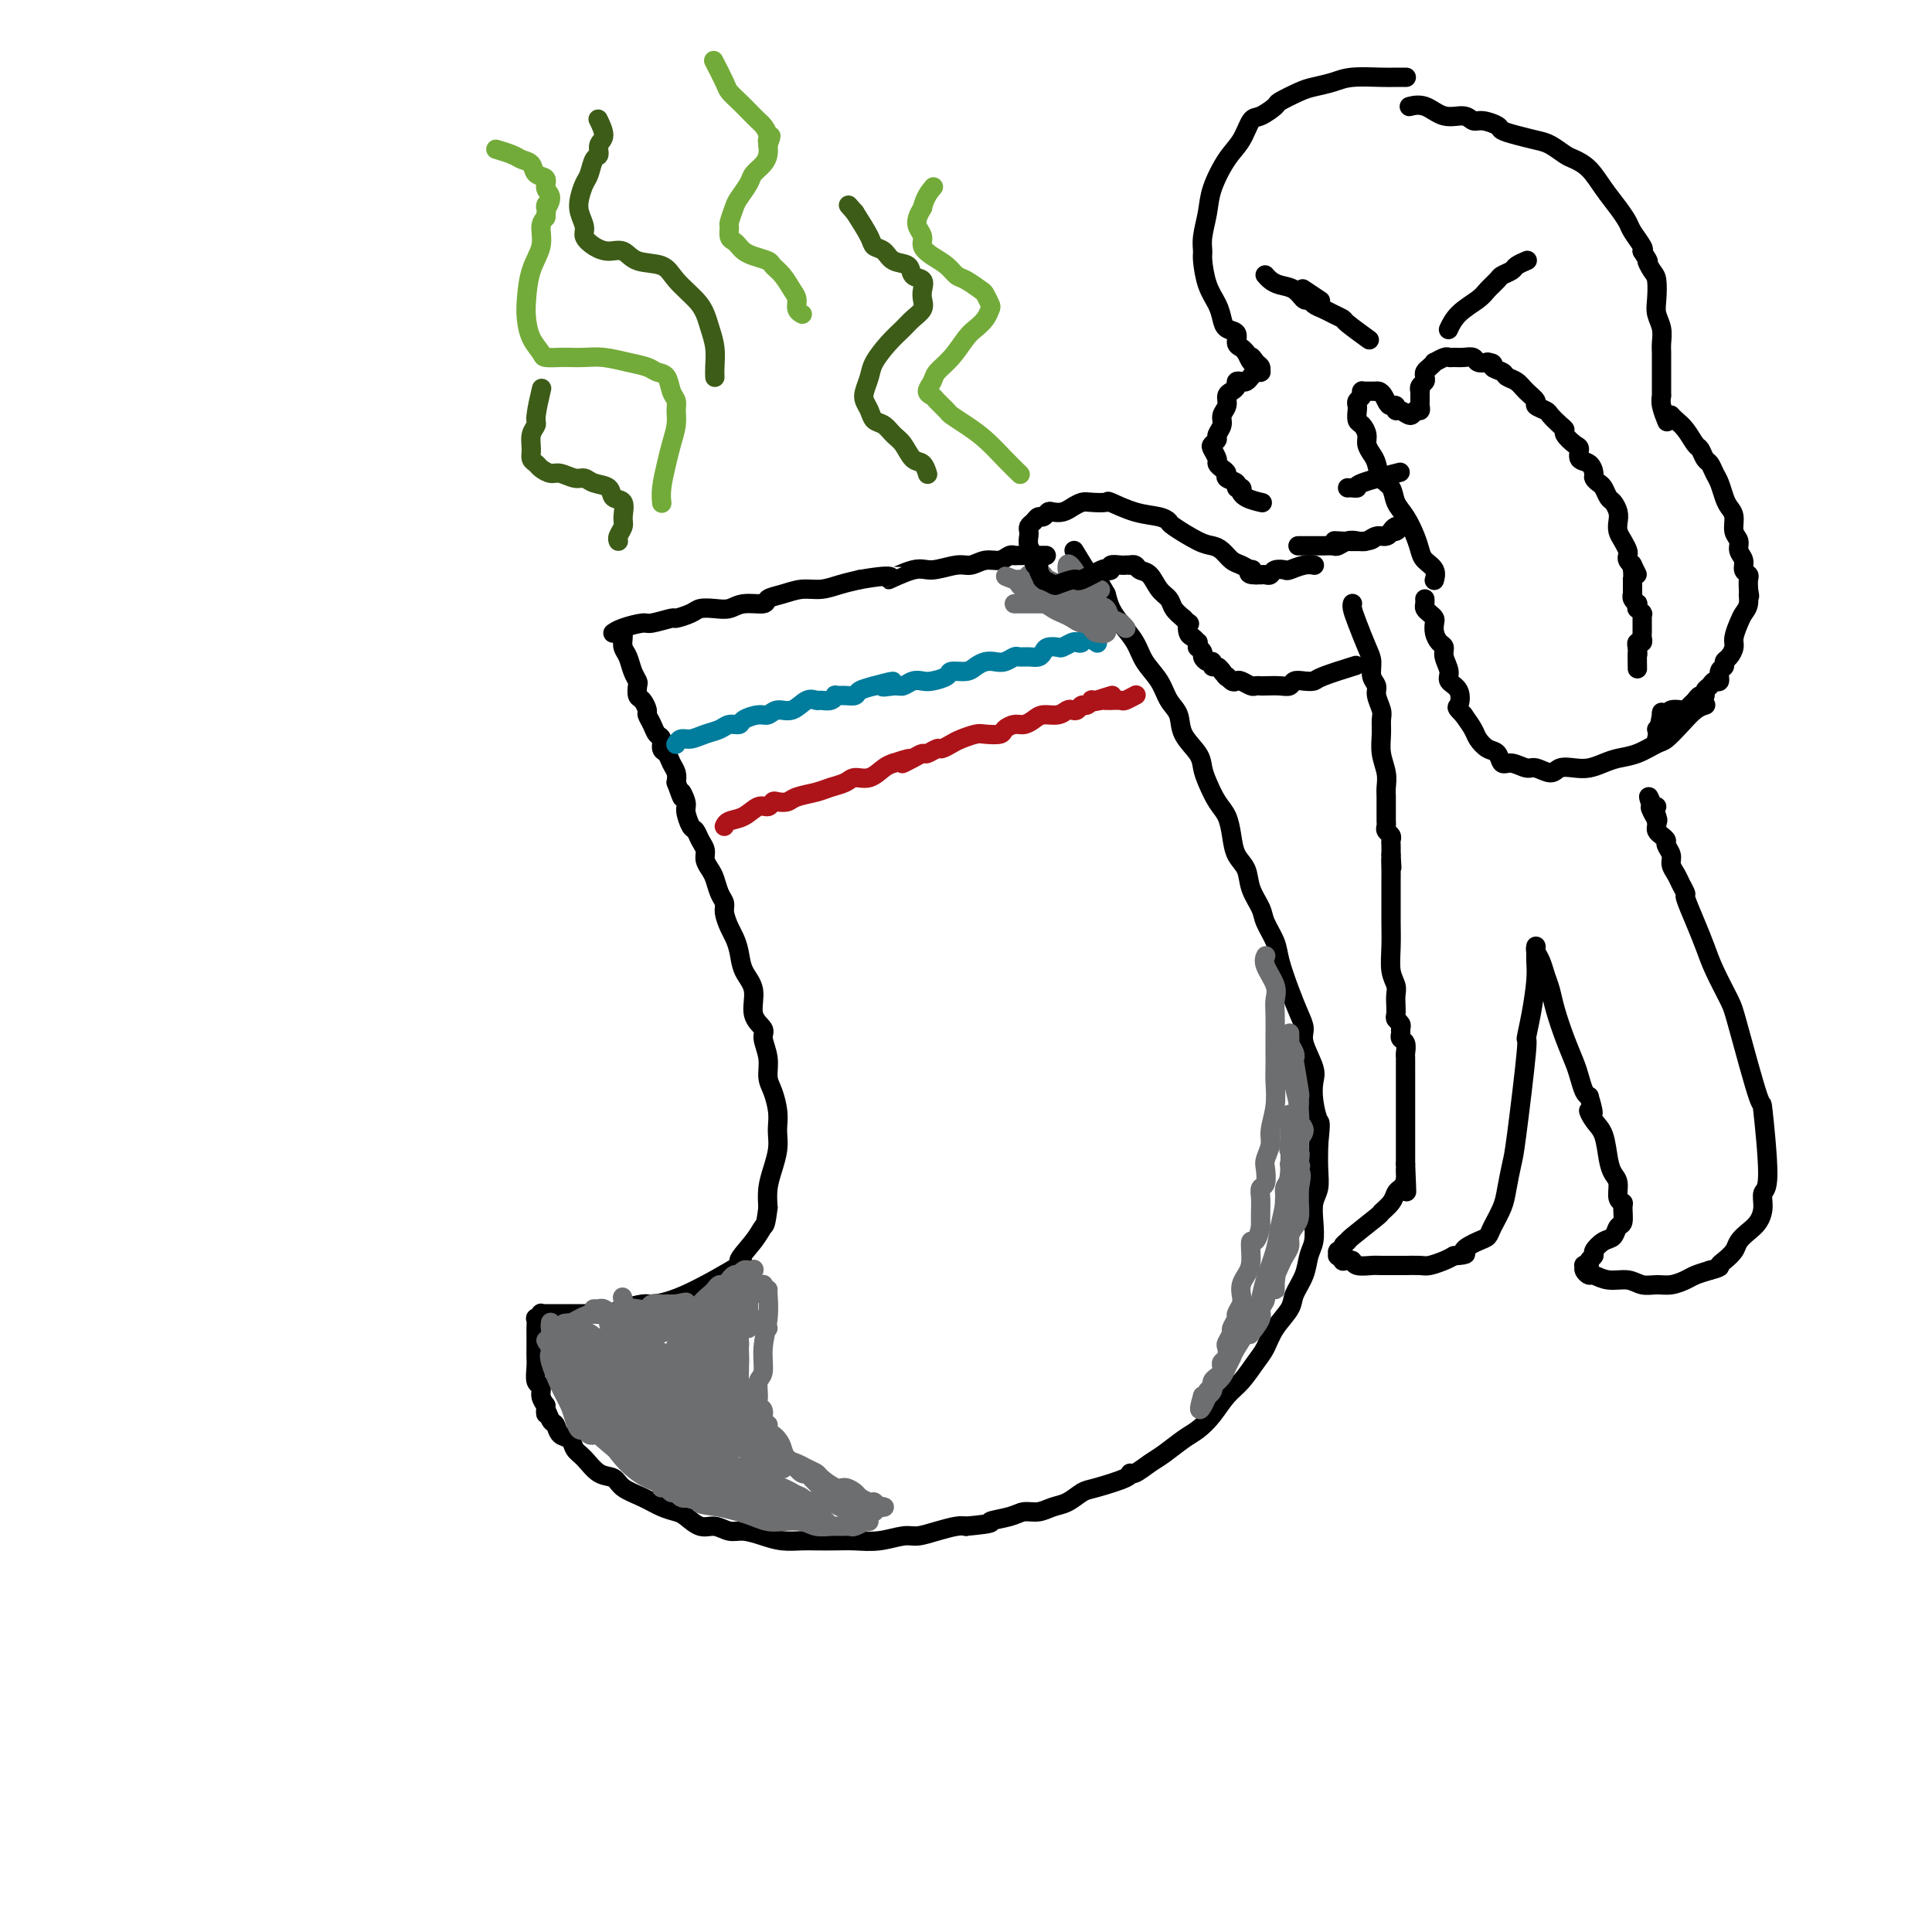 <svg viewBox='0 0 400 400' version='1.1' xmlns='http://www.w3.org/2000/svg' xmlns:xlink='http://www.w3.org/1999/xlink'><g fill='none' stroke='#000000' stroke-width='4' stroke-linecap='round' stroke-linejoin='round'><path d='M127,131c0.000,-0.000 0.000,-0.000 0,0c-0.000,0.000 -0.000,0.000 0,0c0.000,-0.000 0.000,-0.000 0,0c-0.000,0.000 -0.000,0.000 0,0c0.000,-0.000 0.000,-0.000 0,0c-0.000,0.000 -0.000,0.000 0,0c0.000,-0.000 0.000,-0.000 0,0c-0.000,0.000 -0.000,0.000 0,0c0.000,-0.000 0.000,-0.000 0,0c-0.000,0.000 -0.001,0.001 0,0c0.001,-0.001 0.004,-0.003 0,0c-0.004,0.003 -0.015,0.011 0,0c0.015,-0.011 0.056,-0.040 0,0c-0.056,0.040 -0.211,0.150 0,0c0.211,-0.150 0.786,-0.561 2,-1c1.214,-0.439 3.067,-0.905 4,-1c0.933,-0.095 0.945,0.181 2,0c1.055,-0.181 3.153,-0.819 4,-1c0.847,-0.181 0.443,0.096 1,0c0.557,-0.096 2.076,-0.566 3,-1c0.924,-0.434 1.253,-0.834 2,-1c0.747,-0.166 1.911,-0.100 3,0c1.089,0.100 2.104,0.234 3,0c0.896,-0.234 1.674,-0.837 3,-1c1.326,-0.163 3.201,0.115 4,0c0.799,-0.115 0.524,-0.622 1,-1c0.476,-0.378 1.705,-0.626 3,-1c1.295,-0.374 2.656,-0.873 4,-1c1.344,-0.127 2.669,0.120 4,0c1.331,-0.120 2.666,-0.606 4,-1c1.334,-0.394 2.667,-0.697 4,-1'/><path d='M178,120c8.991,-1.576 5.970,-0.015 6,0c0.030,0.015 3.113,-1.517 5,-2c1.887,-0.483 2.578,0.082 4,0c1.422,-0.082 3.575,-0.810 5,-1c1.425,-0.190 2.123,0.159 3,0c0.877,-0.159 1.932,-0.827 3,-1c1.068,-0.173 2.147,0.150 3,0c0.853,-0.150 1.480,-0.772 2,-1c0.520,-0.228 0.933,-0.061 1,0c0.067,0.061 -0.213,0.016 1,0c1.213,-0.016 3.918,-0.005 5,0c1.082,0.005 0.541,0.002 0,0'/><path d='M129,131c-0.000,-0.000 -0.000,-0.000 0,0c0.000,0.000 0.000,0.000 0,0c-0.000,-0.000 -0.000,-0.000 0,0c0.000,0.000 0.000,0.000 0,0c-0.000,-0.000 -0.000,-0.000 0,0c0.000,0.000 0.000,0.000 0,0c-0.000,-0.000 -0.000,-0.000 0,0c0.000,0.000 0.000,0.000 0,0c-0.000,-0.000 -0.000,-0.001 0,0c0.000,0.001 0.000,0.002 0,0c-0.000,-0.002 -0.001,-0.008 0,0c0.001,0.008 0.003,0.032 0,0c-0.003,-0.032 -0.012,-0.118 0,0c0.012,0.118 0.045,0.441 0,1c-0.045,0.559 -0.170,1.353 0,2c0.170,0.647 0.633,1.147 1,2c0.367,0.853 0.637,2.059 1,3c0.363,0.941 0.819,1.618 1,2c0.181,0.382 0.086,0.469 0,1c-0.086,0.531 -0.164,1.507 0,2c0.164,0.493 0.568,0.503 1,1c0.432,0.497 0.890,1.480 1,2c0.110,0.520 -0.129,0.577 0,1c0.129,0.423 0.626,1.212 1,2c0.374,0.788 0.625,1.576 1,2c0.375,0.424 0.875,0.484 1,1c0.125,0.516 -0.124,1.489 0,2c0.124,0.511 0.621,0.560 1,1c0.379,0.440 0.641,1.272 1,2c0.359,0.728 0.817,1.351 1,2c0.183,0.649 0.092,1.325 0,2'/><path d='M140,162c1.864,5.147 1.024,2.516 1,2c-0.024,-0.516 0.767,1.083 1,2c0.233,0.917 -0.091,1.152 0,2c0.091,0.848 0.598,2.310 1,3c0.402,0.690 0.699,0.608 1,1c0.301,0.392 0.605,1.259 1,2c0.395,0.741 0.879,1.357 1,2c0.121,0.643 -0.121,1.313 0,2c0.121,0.687 0.606,1.390 1,2c0.394,0.610 0.697,1.126 1,2c0.303,0.874 0.606,2.106 1,3c0.394,0.894 0.879,1.449 1,2c0.121,0.551 -0.124,1.098 0,2c0.124,0.902 0.616,2.158 1,3c0.384,0.842 0.661,1.271 1,2c0.339,0.729 0.740,1.757 1,3c0.260,1.243 0.380,2.702 1,4c0.620,1.298 1.739,2.436 2,4c0.261,1.564 -0.337,3.552 0,5c0.337,1.448 1.610,2.354 2,3c0.390,0.646 -0.102,1.033 0,2c0.102,0.967 0.798,2.514 1,4c0.202,1.486 -0.090,2.911 0,4c0.090,1.089 0.561,1.841 1,3c0.439,1.159 0.847,2.725 1,4c0.153,1.275 0.051,2.259 0,3c-0.051,0.741 -0.052,1.240 0,2c0.052,0.760 0.158,1.781 0,3c-0.158,1.219 -0.581,2.636 -1,4c-0.419,1.364 -0.834,2.675 -1,4c-0.166,1.325 -0.083,2.662 0,4'/><path d='M159,250c-0.474,3.885 -0.659,3.597 -1,4c-0.341,0.403 -0.837,1.495 -2,3c-1.163,1.505 -2.991,3.422 -3,4c-0.009,0.578 1.803,-0.182 0,1c-1.803,1.182 -7.220,4.306 -11,6c-3.780,1.694 -5.923,1.956 -7,2c-1.077,0.044 -1.089,-0.132 -2,0c-0.911,0.132 -2.723,0.571 -4,1c-1.277,0.429 -2.020,0.847 -3,1c-0.980,0.153 -2.198,0.041 -3,0c-0.802,-0.041 -1.190,-0.011 -2,0c-0.810,0.011 -2.044,0.003 -3,0c-0.956,-0.003 -1.633,-0.000 -2,0c-0.367,0.000 -0.423,-0.001 -1,0c-0.577,0.001 -1.675,0.005 -2,0c-0.325,-0.005 0.123,-0.017 0,0c-0.123,0.017 -0.818,0.064 -1,0c-0.182,-0.064 0.147,-0.240 0,0c-0.147,0.240 -0.771,0.897 -1,1c-0.229,0.103 -0.061,-0.348 0,0c0.061,0.348 0.017,1.495 0,2c-0.017,0.505 -0.006,0.366 0,1c0.006,0.634 0.005,2.039 0,3c-0.005,0.961 -0.016,1.479 0,2c0.016,0.521 0.060,1.046 0,2c-0.060,0.954 -0.222,2.338 0,3c0.222,0.662 0.829,0.601 1,1c0.171,0.399 -0.094,1.257 0,2c0.094,0.743 0.547,1.372 1,2'/><path d='M113,291c0.108,3.053 -0.122,1.184 0,1c0.122,-0.184 0.595,1.316 1,2c0.405,0.684 0.741,0.552 1,1c0.259,0.448 0.442,1.476 1,2c0.558,0.524 1.490,0.545 2,1c0.510,0.455 0.596,1.343 1,2c0.404,0.657 1.125,1.082 2,2c0.875,0.918 1.903,2.330 3,3c1.097,0.670 2.262,0.600 3,1c0.738,0.400 1.050,1.272 2,2c0.950,0.728 2.536,1.313 4,2c1.464,0.687 2.804,1.475 4,2c1.196,0.525 2.249,0.786 3,1c0.751,0.214 1.200,0.382 2,1c0.800,0.618 1.949,1.685 3,2c1.051,0.315 2.002,-0.122 3,0c0.998,0.122 2.042,0.803 3,1c0.958,0.197 1.830,-0.091 3,0c1.170,0.091 2.637,0.560 4,1c1.363,0.440 2.621,0.850 4,1c1.379,0.150 2.877,0.041 4,0c1.123,-0.041 1.869,-0.015 3,0c1.131,0.015 2.647,0.019 4,0c1.353,-0.019 2.542,-0.060 4,0c1.458,0.060 3.185,0.223 5,0c1.815,-0.223 3.718,-0.830 5,-1c1.282,-0.170 1.941,0.099 3,0c1.059,-0.099 2.516,-0.565 4,-1c1.484,-0.435 2.995,-0.839 4,-1c1.005,-0.161 1.502,-0.081 2,0'/><path d='M200,316c6.807,-0.647 4.824,-0.765 5,-1c0.176,-0.235 2.511,-0.587 4,-1c1.489,-0.413 2.132,-0.888 3,-1c0.868,-0.112 1.961,0.140 3,0c1.039,-0.140 2.023,-0.671 3,-1c0.977,-0.329 1.946,-0.457 3,-1c1.054,-0.543 2.193,-1.503 3,-2c0.807,-0.497 1.283,-0.532 3,-1c1.717,-0.468 4.674,-1.370 6,-2c1.326,-0.630 1.019,-0.988 1,-1c-0.019,-0.012 0.249,0.321 1,0c0.751,-0.321 1.986,-1.295 3,-2c1.014,-0.705 1.808,-1.140 3,-2c1.192,-0.860 2.783,-2.143 4,-3c1.217,-0.857 2.059,-1.286 3,-2c0.941,-0.714 1.982,-1.712 3,-3c1.018,-1.288 2.015,-2.864 3,-4c0.985,-1.136 1.959,-1.830 3,-3c1.041,-1.170 2.147,-2.815 3,-4c0.853,-1.185 1.451,-1.909 2,-3c0.549,-1.091 1.050,-2.550 2,-4c0.950,-1.450 2.349,-2.890 3,-4c0.651,-1.110 0.553,-1.889 1,-3c0.447,-1.111 1.439,-2.556 2,-4c0.561,-1.444 0.690,-2.889 1,-4c0.310,-1.111 0.801,-1.888 1,-3c0.199,-1.112 0.106,-2.558 0,-4c-0.106,-1.442 -0.224,-2.881 0,-4c0.224,-1.119 0.791,-1.917 1,-3c0.209,-1.083 0.060,-2.452 0,-4c-0.060,-1.548 -0.030,-3.274 0,-5'/><path d='M273,237c0.522,-5.124 0.328,-4.433 0,-5c-0.328,-0.567 -0.791,-2.392 -1,-4c-0.209,-1.608 -0.163,-2.999 0,-4c0.163,-1.001 0.444,-1.613 0,-3c-0.444,-1.387 -1.615,-3.550 -2,-5c-0.385,-1.450 0.014,-2.186 0,-3c-0.014,-0.814 -0.442,-1.705 -1,-3c-0.558,-1.295 -1.248,-2.992 -2,-5c-0.752,-2.008 -1.568,-4.325 -2,-6c-0.432,-1.675 -0.482,-2.707 -1,-4c-0.518,-1.293 -1.504,-2.848 -2,-4c-0.496,-1.152 -0.500,-1.900 -1,-3c-0.500,-1.100 -1.495,-2.553 -2,-4c-0.505,-1.447 -0.519,-2.889 -1,-4c-0.481,-1.111 -1.428,-1.890 -2,-3c-0.572,-1.110 -0.770,-2.552 -1,-4c-0.230,-1.448 -0.493,-2.904 -1,-4c-0.507,-1.096 -1.257,-1.832 -2,-3c-0.743,-1.168 -1.480,-2.767 -2,-4c-0.520,-1.233 -0.825,-2.100 -1,-3c-0.175,-0.900 -0.220,-1.833 -1,-3c-0.780,-1.167 -2.296,-2.570 -3,-4c-0.704,-1.430 -0.596,-2.889 -1,-4c-0.404,-1.111 -1.319,-1.876 -2,-3c-0.681,-1.124 -1.128,-2.608 -2,-4c-0.872,-1.392 -2.170,-2.694 -3,-4c-0.830,-1.306 -1.191,-2.618 -2,-4c-0.809,-1.382 -2.064,-2.834 -3,-4c-0.936,-1.166 -1.553,-2.048 -2,-3c-0.447,-0.952 -0.723,-1.976 -1,-3'/><path d='M229,123c-4.083,-7.214 -1.792,-2.250 -2,-2c-0.208,0.250 -2.917,-4.214 -4,-6c-1.083,-1.786 -0.542,-0.893 0,0'/></g>
<g fill='none' stroke='#007C9C' stroke-width='4' stroke-linecap='round' stroke-linejoin='round'><path d='M140,154c0.000,-0.000 0.000,-0.000 0,0c-0.000,0.000 -0.000,0.000 0,0c0.000,-0.000 0.000,-0.000 0,0c-0.000,0.000 -0.000,0.000 0,0c0.000,-0.000 0.000,-0.000 0,0c-0.000,0.000 -0.001,0.001 0,0c0.001,-0.001 0.003,-0.004 0,0c-0.003,0.004 -0.010,0.016 0,0c0.010,-0.016 0.036,-0.060 0,0c-0.036,0.060 -0.133,0.224 0,0c0.133,-0.224 0.496,-0.834 1,-1c0.504,-0.166 1.147,0.114 2,0c0.853,-0.114 1.914,-0.622 3,-1c1.086,-0.378 2.195,-0.627 3,-1c0.805,-0.373 1.304,-0.869 2,-1c0.696,-0.131 1.589,0.104 2,0c0.411,-0.104 0.339,-0.548 1,-1c0.661,-0.452 2.053,-0.913 3,-1c0.947,-0.087 1.448,0.201 2,0c0.552,-0.201 1.155,-0.891 2,-1c0.845,-0.109 1.932,0.364 3,0c1.068,-0.364 2.119,-1.565 3,-2c0.881,-0.435 1.594,-0.102 2,0c0.406,0.102 0.507,-0.025 1,0c0.493,0.025 1.379,0.204 2,0c0.621,-0.204 0.977,-0.790 1,-1c0.023,-0.210 -0.287,-0.045 0,0c0.287,0.045 1.170,-0.029 2,0c0.830,0.029 1.608,0.162 2,0c0.392,-0.162 0.398,-0.618 1,-1c0.602,-0.382 1.801,-0.691 3,-1'/><path d='M181,142c6.700,-1.852 2.950,-0.482 2,0c-0.950,0.482 0.899,0.077 2,0c1.101,-0.077 1.455,0.173 2,0c0.545,-0.173 1.282,-0.768 2,-1c0.718,-0.232 1.418,-0.100 2,0c0.582,0.100 1.048,0.168 2,0c0.952,-0.168 2.391,-0.570 3,-1c0.609,-0.430 0.390,-0.886 1,-1c0.610,-0.114 2.050,0.114 3,0c0.950,-0.114 1.410,-0.570 2,-1c0.590,-0.430 1.309,-0.833 2,-1c0.691,-0.167 1.354,-0.097 2,0c0.646,0.097 1.276,0.223 2,0c0.724,-0.223 1.542,-0.795 2,-1c0.458,-0.205 0.555,-0.045 1,0c0.445,0.045 1.236,-0.027 2,0c0.764,0.027 1.499,0.152 2,0c0.501,-0.152 0.768,-0.580 1,-1c0.232,-0.420 0.429,-0.831 1,-1c0.571,-0.169 1.515,-0.097 2,0c0.485,0.097 0.510,0.217 1,0c0.490,-0.217 1.445,-0.773 2,-1c0.555,-0.227 0.709,-0.127 1,0c0.291,0.127 0.717,0.282 1,0c0.283,-0.282 0.422,-0.999 1,-1c0.578,-0.001 1.594,0.714 2,1c0.406,0.286 0.203,0.143 0,0'/></g>
<g fill='none' stroke='#AD1419' stroke-width='4' stroke-linecap='round' stroke-linejoin='round'><path d='M150,171c-0.000,0.000 -0.000,0.000 0,0c0.000,-0.000 0.000,-0.000 0,0c-0.000,0.000 -0.000,0.000 0,0c0.000,-0.000 0.000,-0.000 0,0c-0.000,0.000 -0.000,0.000 0,0c0.000,-0.000 0.000,-0.000 0,0c-0.000,0.000 -0.000,0.000 0,0c0.000,-0.000 0.000,-0.000 0,0c-0.000,0.000 -0.000,0.000 0,0c0.000,-0.000 0.000,-0.000 0,0c-0.000,0.000 -0.000,0.000 0,0c0.000,-0.000 0.000,-0.000 0,0c-0.000,0.000 -0.000,0.001 0,0c0.000,-0.001 0.002,-0.004 0,0c-0.002,0.004 -0.006,0.013 0,0c0.006,-0.013 0.021,-0.050 0,0c-0.021,0.050 -0.080,0.186 0,0c0.080,-0.186 0.298,-0.695 1,-1c0.702,-0.305 1.889,-0.408 3,-1c1.111,-0.592 2.146,-1.675 3,-2c0.854,-0.325 1.525,0.106 2,0c0.475,-0.106 0.753,-0.749 1,-1c0.247,-0.251 0.463,-0.109 1,0c0.537,0.109 1.393,0.184 2,0c0.607,-0.184 0.963,-0.628 2,-1c1.037,-0.372 2.756,-0.672 4,-1c1.244,-0.328 2.014,-0.683 3,-1c0.986,-0.317 2.190,-0.596 3,-1c0.810,-0.404 1.227,-0.933 2,-1c0.773,-0.067 1.900,0.328 3,0c1.100,-0.328 2.171,-1.379 3,-2c0.829,-0.621 1.414,-0.810 2,-1'/><path d='M185,158c5.776,-1.968 2.718,-0.388 2,0c-0.718,0.388 0.906,-0.417 2,-1c1.094,-0.583 1.658,-0.944 2,-1c0.342,-0.056 0.461,0.192 1,0c0.539,-0.192 1.500,-0.826 2,-1c0.500,-0.174 0.541,0.111 1,0c0.459,-0.111 1.335,-0.617 2,-1c0.665,-0.383 1.119,-0.641 2,-1c0.881,-0.359 2.190,-0.818 3,-1c0.810,-0.182 1.123,-0.086 2,0c0.877,0.086 2.318,0.164 3,0c0.682,-0.164 0.604,-0.570 1,-1c0.396,-0.430 1.264,-0.885 2,-1c0.736,-0.115 1.339,0.109 2,0c0.661,-0.109 1.382,-0.551 2,-1c0.618,-0.449 1.135,-0.904 2,-1c0.865,-0.096 2.077,0.166 3,0c0.923,-0.166 1.556,-0.762 2,-1c0.444,-0.238 0.697,-0.120 1,0c0.303,0.120 0.655,0.242 1,0c0.345,-0.242 0.684,-0.849 1,-1c0.316,-0.151 0.611,0.156 1,0c0.389,-0.156 0.874,-0.773 1,-1c0.126,-0.227 -0.107,-0.065 0,0c0.107,0.065 0.553,0.032 1,0'/><path d='M227,145c6.453,-2.011 1.586,-0.539 0,0c-1.586,0.539 0.110,0.144 1,0c0.890,-0.144 0.975,-0.039 1,0c0.025,0.039 -0.009,0.010 0,0c0.009,-0.010 0.062,-0.003 0,0c-0.062,0.003 -0.239,0.002 0,0c0.239,-0.002 0.895,-0.004 1,0c0.105,0.004 -0.339,0.015 0,0c0.339,-0.015 1.462,-0.056 2,0c0.538,0.056 0.491,0.207 1,0c0.509,-0.207 1.574,-0.774 2,-1c0.426,-0.226 0.213,-0.113 0,0'/></g>
<g fill='none' stroke='#73AB3A' stroke-width='4' stroke-linecap='round' stroke-linejoin='round'><path d='M137,104c0.000,0.000 0.000,0.000 0,0c-0.000,-0.000 -0.000,-0.001 0,0c0.000,0.001 0.000,0.002 0,0c-0.000,-0.002 -0.001,-0.008 0,0c0.001,0.008 0.003,0.029 0,0c-0.003,-0.029 -0.012,-0.107 0,0c0.012,0.107 0.046,0.398 0,0c-0.046,-0.398 -0.170,-1.486 0,-3c0.170,-1.514 0.635,-3.456 1,-5c0.365,-1.544 0.631,-2.692 1,-4c0.369,-1.308 0.843,-2.778 1,-4c0.157,-1.222 -0.003,-2.197 0,-3c0.003,-0.803 0.168,-1.434 0,-2c-0.168,-0.566 -0.669,-1.069 -1,-2c-0.331,-0.931 -0.493,-2.292 -1,-3c-0.507,-0.708 -1.360,-0.764 -2,-1c-0.640,-0.236 -1.068,-0.652 -2,-1c-0.932,-0.348 -2.370,-0.629 -4,-1c-1.630,-0.371 -3.453,-0.831 -5,-1c-1.547,-0.169 -2.819,-0.047 -4,0c-1.181,0.047 -2.270,0.019 -3,0c-0.730,-0.019 -1.099,-0.028 -2,0c-0.901,0.028 -2.333,0.092 -3,0c-0.667,-0.092 -0.569,-0.341 -1,-1c-0.431,-0.659 -1.390,-1.729 -2,-3c-0.610,-1.271 -0.872,-2.742 -1,-4c-0.128,-1.258 -0.123,-2.301 0,-4c0.123,-1.699 0.363,-4.053 1,-6c0.637,-1.947 1.672,-3.486 2,-5c0.328,-1.514 -0.049,-3.004 0,-4c0.049,-0.996 0.525,-1.498 1,-2'/><path d='M113,45c0.385,-4.224 -0.153,-2.282 0,-2c0.153,0.282 0.995,-1.094 1,-2c0.005,-0.906 -0.828,-1.342 -1,-2c-0.172,-0.658 0.317,-1.538 0,-2c-0.317,-0.462 -1.441,-0.506 -2,-1c-0.559,-0.494 -0.553,-1.439 -1,-2c-0.447,-0.561 -1.347,-0.738 -2,-1c-0.653,-0.262 -1.061,-0.609 -2,-1c-0.939,-0.391 -2.411,-0.826 -3,-1c-0.589,-0.174 -0.294,-0.087 0,0'/><path d='M166,65c-0.000,-0.000 -0.000,-0.000 0,0c0.000,0.000 0.000,0.000 0,0c-0.000,-0.000 -0.000,-0.000 0,0c0.000,0.000 0.000,0.000 0,0c-0.000,-0.000 -0.000,-0.000 0,0c0.000,0.000 0.000,0.000 0,0c-0.000,-0.000 -0.000,-0.000 0,0c0.000,0.000 0.001,0.001 0,0c-0.001,-0.001 -0.004,-0.002 0,0c0.004,0.002 0.016,0.008 0,0c-0.016,-0.008 -0.059,-0.032 0,0c0.059,0.032 0.220,0.118 0,0c-0.220,-0.118 -0.823,-0.441 -1,-1c-0.177,-0.559 0.070,-1.354 0,-2c-0.070,-0.646 -0.459,-1.143 -1,-2c-0.541,-0.857 -1.234,-2.075 -2,-3c-0.766,-0.925 -1.606,-1.557 -2,-2c-0.394,-0.443 -0.343,-0.696 -1,-1c-0.657,-0.304 -2.022,-0.658 -3,-1c-0.978,-0.342 -1.568,-0.673 -2,-1c-0.432,-0.327 -0.705,-0.649 -1,-1c-0.295,-0.351 -0.612,-0.731 -1,-1c-0.388,-0.269 -0.848,-0.427 -1,-1c-0.152,-0.573 0.005,-1.561 0,-2c-0.005,-0.439 -0.171,-0.330 0,-1c0.171,-0.670 0.679,-2.119 1,-3c0.321,-0.881 0.454,-1.195 1,-2c0.546,-0.805 1.505,-2.103 2,-3c0.495,-0.897 0.524,-1.395 1,-2c0.476,-0.605 1.397,-1.317 2,-2c0.603,-0.683 0.886,-1.338 1,-2c0.114,-0.662 0.057,-1.331 0,-2'/><path d='M159,30c1.224,-3.135 0.283,-1.473 0,-1c-0.283,0.473 0.090,-0.243 0,-1c-0.090,-0.757 -0.644,-1.554 -1,-2c-0.356,-0.446 -0.514,-0.540 -1,-1c-0.486,-0.460 -1.301,-1.287 -2,-2c-0.699,-0.713 -1.284,-1.313 -2,-2c-0.716,-0.687 -1.563,-1.463 -2,-2c-0.437,-0.537 -0.464,-0.837 -1,-2c-0.536,-1.163 -1.582,-3.189 -2,-4c-0.418,-0.811 -0.209,-0.405 0,0'/><path d='M211,98c-0.005,-0.005 -0.009,-0.009 0,0c0.009,0.009 0.033,0.032 0,0c-0.033,-0.032 -0.122,-0.119 0,0c0.122,0.119 0.457,0.445 0,0c-0.457,-0.445 -1.704,-1.662 -3,-3c-1.296,-1.338 -2.641,-2.796 -4,-4c-1.359,-1.204 -2.731,-2.154 -4,-3c-1.269,-0.846 -2.436,-1.588 -3,-2c-0.564,-0.412 -0.526,-0.495 -1,-1c-0.474,-0.505 -1.460,-1.433 -2,-2c-0.540,-0.567 -0.633,-0.772 -1,-1c-0.367,-0.228 -1.006,-0.477 -1,-1c0.006,-0.523 0.659,-1.319 1,-2c0.341,-0.681 0.371,-1.246 1,-2c0.629,-0.754 1.857,-1.698 3,-3c1.143,-1.302 2.202,-2.964 3,-4c0.798,-1.036 1.335,-1.448 2,-2c0.665,-0.552 1.459,-1.246 2,-2c0.541,-0.754 0.829,-1.568 1,-2c0.171,-0.432 0.226,-0.482 0,-1c-0.226,-0.518 -0.731,-1.504 -1,-2c-0.269,-0.496 -0.302,-0.503 -1,-1c-0.698,-0.497 -2.062,-1.484 -3,-2c-0.938,-0.516 -1.452,-0.561 -2,-1c-0.548,-0.439 -1.131,-1.272 -2,-2c-0.869,-0.728 -2.023,-1.350 -3,-2c-0.977,-0.650 -1.776,-1.329 -2,-2c-0.224,-0.671 0.125,-1.335 0,-2c-0.125,-0.665 -0.726,-1.333 -1,-2c-0.274,-0.667 -0.221,-1.333 0,-2c0.221,-0.667 0.611,-1.333 1,-2'/><path d='M191,43c0.444,-2.133 1.556,-3.467 2,-4c0.444,-0.533 0.222,-0.267 0,0'/></g>
<g fill='none' stroke='#3D5C18' stroke-width='4' stroke-linecap='round' stroke-linejoin='round'><path d='M192,98c0.000,0.000 0.000,0.000 0,0c-0.000,-0.000 -0.000,-0.001 0,0c0.000,0.001 0.001,0.002 0,0c-0.001,-0.002 -0.002,-0.008 0,0c0.002,0.008 0.009,0.029 0,0c-0.009,-0.029 -0.033,-0.109 0,0c0.033,0.109 0.122,0.405 0,0c-0.122,-0.405 -0.455,-1.513 -1,-2c-0.545,-0.487 -1.302,-0.353 -2,-1c-0.698,-0.647 -1.339,-2.074 -2,-3c-0.661,-0.926 -1.344,-1.350 -2,-2c-0.656,-0.650 -1.287,-1.524 -2,-2c-0.713,-0.476 -1.508,-0.553 -2,-1c-0.492,-0.447 -0.680,-1.262 -1,-2c-0.320,-0.738 -0.771,-1.397 -1,-2c-0.229,-0.603 -0.237,-1.148 0,-2c0.237,-0.852 0.720,-2.010 1,-3c0.280,-0.990 0.356,-1.812 1,-3c0.644,-1.188 1.857,-2.741 3,-4c1.143,-1.259 2.215,-2.224 3,-3c0.785,-0.776 1.284,-1.364 2,-2c0.716,-0.636 1.649,-1.321 2,-2c0.351,-0.679 0.121,-1.352 0,-2c-0.121,-0.648 -0.133,-1.272 0,-2c0.133,-0.728 0.412,-1.561 0,-2c-0.412,-0.439 -1.515,-0.485 -2,-1c-0.485,-0.515 -0.352,-1.501 -1,-2c-0.648,-0.499 -2.077,-0.512 -3,-1c-0.923,-0.488 -1.340,-1.450 -2,-2c-0.660,-0.550 -1.562,-0.686 -2,-1c-0.438,-0.314 -0.411,-0.804 -1,-2c-0.589,-1.196 -1.795,-3.098 -3,-5'/><path d='M177,44c-2.333,-2.667 -1.167,-1.333 0,0'/><path d='M148,78c0.000,0.010 0.001,0.019 0,0c-0.001,-0.019 -0.003,-0.067 0,0c0.003,0.067 0.012,0.247 0,0c-0.012,-0.247 -0.046,-0.922 0,-2c0.046,-1.078 0.171,-2.560 0,-4c-0.171,-1.440 -0.637,-2.838 -1,-4c-0.363,-1.162 -0.621,-2.089 -1,-3c-0.379,-0.911 -0.877,-1.807 -2,-3c-1.123,-1.193 -2.870,-2.683 -4,-4c-1.130,-1.317 -1.643,-2.460 -3,-3c-1.357,-0.540 -3.559,-0.477 -5,-1c-1.441,-0.523 -2.122,-1.634 -3,-2c-0.878,-0.366 -1.952,0.012 -3,0c-1.048,-0.012 -2.071,-0.414 -3,-1c-0.929,-0.586 -1.762,-1.354 -2,-2c-0.238,-0.646 0.121,-1.169 0,-2c-0.121,-0.831 -0.723,-1.971 -1,-3c-0.277,-1.029 -0.228,-1.948 0,-3c0.228,-1.052 0.634,-2.236 1,-3c0.366,-0.764 0.691,-1.109 1,-2c0.309,-0.891 0.601,-2.327 1,-3c0.399,-0.673 0.905,-0.584 1,-1c0.095,-0.416 -0.222,-1.338 0,-2c0.222,-0.662 0.983,-1.063 1,-2c0.017,-0.937 -0.709,-2.411 -1,-3c-0.291,-0.589 -0.145,-0.295 0,0'/><path d='M128,112c-0.000,-0.000 -0.000,-0.000 0,0c0.000,0.000 0.000,0.000 0,0c-0.000,-0.000 -0.000,-0.000 0,0c0.000,0.000 0.000,0.000 0,0c-0.000,-0.000 -0.000,-0.000 0,0c0.000,0.000 0.000,0.001 0,0c-0.000,-0.001 -0.001,-0.002 0,0c0.001,0.002 0.004,0.008 0,0c-0.004,-0.008 -0.016,-0.031 0,0c0.016,0.031 0.059,0.117 0,0c-0.059,-0.117 -0.219,-0.436 0,-1c0.219,-0.564 0.818,-1.373 1,-2c0.182,-0.627 -0.052,-1.071 0,-2c0.052,-0.929 0.390,-2.344 0,-3c-0.390,-0.656 -1.507,-0.553 -2,-1c-0.493,-0.447 -0.362,-1.444 -1,-2c-0.638,-0.556 -2.043,-0.670 -3,-1c-0.957,-0.330 -1.464,-0.876 -2,-1c-0.536,-0.124 -1.099,0.174 -2,0c-0.901,-0.174 -2.140,-0.820 -3,-1c-0.860,-0.180 -1.340,0.104 -2,0c-0.660,-0.104 -1.498,-0.598 -2,-1c-0.502,-0.402 -0.666,-0.713 -1,-1c-0.334,-0.287 -0.837,-0.549 -1,-1c-0.163,-0.451 0.012,-1.092 0,-2c-0.012,-0.908 -0.213,-2.083 0,-3c0.213,-0.917 0.841,-1.576 1,-2c0.159,-0.424 -0.149,-0.614 0,-2c0.149,-1.386 0.757,-3.967 1,-5c0.243,-1.033 0.122,-0.516 0,0'/></g>
<g fill='none' stroke='#6D6E70' stroke-width='4' stroke-linecap='round' stroke-linejoin='round'><path d='M159,267c0.000,0.000 0.000,0.000 0,0c-0.000,0.000 -0.000,0.000 0,0c0.000,0.000 0.000,-0.000 0,0c-0.000,0.000 -0.000,0.000 0,0c0.000,-0.000 0.000,-0.000 0,0c-0.000,0.000 -0.000,0.000 0,0c0.000,-0.000 0.000,-0.000 0,0c-0.000,0.000 -0.000,0.000 0,0c0.000,-0.000 0.000,-0.000 0,0c-0.000,0.000 -0.000,0.000 0,0c0.000,-0.000 0.000,-0.000 0,0c-0.000,0.000 -0.000,0.000 0,0c0.000,-0.000 0.000,-0.000 0,0c-0.000,0.000 -0.000,0.000 0,0c0.000,-0.000 0.000,-0.000 0,0c-0.000,0.000 -0.000,0.000 0,0c0.000,-0.000 0.000,-0.000 0,0c-0.000,0.000 -0.000,0.000 0,0c0.000,-0.000 0.001,-0.000 0,0c-0.001,0.000 -0.004,0.000 0,0c0.004,-0.000 0.016,-0.000 0,0c-0.016,0.000 -0.061,0.001 0,1c0.061,0.999 0.227,2.995 0,5c-0.227,2.005 -0.846,4.019 -1,6c-0.154,1.981 0.159,3.930 0,5c-0.159,1.070 -0.789,1.260 -1,2c-0.211,0.740 -0.001,2.030 0,3c0.001,0.970 -0.206,1.621 0,2c0.206,0.379 0.825,0.487 1,1c0.175,0.513 -0.093,1.432 0,2c0.093,0.568 0.546,0.784 1,1'/><path d='M159,295c-0.108,4.749 -0.377,2.620 0,2c0.377,-0.620 1.399,0.267 2,1c0.601,0.733 0.781,1.310 1,2c0.219,0.690 0.476,1.493 1,2c0.524,0.507 1.313,0.718 2,1c0.687,0.282 1.272,0.635 2,1c0.728,0.365 1.600,0.742 2,1c0.400,0.258 0.330,0.398 1,1c0.670,0.602 2.081,1.668 3,2c0.919,0.332 1.345,-0.070 2,0c0.655,0.070 1.537,0.611 2,1c0.463,0.389 0.506,0.626 1,1c0.494,0.374 1.439,0.885 2,1c0.561,0.115 0.739,-0.165 1,0c0.261,0.165 0.607,0.777 1,1c0.393,0.223 0.835,0.059 1,0c0.165,-0.059 0.055,-0.012 0,0c-0.055,0.012 -0.055,-0.011 0,0c0.055,0.011 0.165,0.055 0,0c-0.165,-0.055 -0.606,-0.210 -1,0c-0.394,0.210 -0.743,0.786 -1,1c-0.257,0.214 -0.424,0.068 -1,0c-0.576,-0.068 -1.560,-0.057 -2,0c-0.440,0.057 -0.334,0.160 -1,0c-0.666,-0.160 -2.102,-0.581 -3,-1c-0.898,-0.419 -1.256,-0.834 -2,-1c-0.744,-0.166 -1.872,-0.083 -3,0'/><path d='M169,311c-2.686,-0.316 -2.400,-0.606 -3,-1c-0.600,-0.394 -2.085,-0.893 -3,-1c-0.915,-0.107 -1.258,0.179 -2,0c-0.742,-0.179 -1.882,-0.821 -3,-1c-1.118,-0.179 -2.214,0.107 -3,0c-0.786,-0.107 -1.263,-0.606 -2,-1c-0.737,-0.394 -1.733,-0.682 -3,-1c-1.267,-0.318 -2.803,-0.666 -4,-1c-1.197,-0.334 -2.054,-0.656 -3,-1c-0.946,-0.344 -1.982,-0.711 -3,-1c-1.018,-0.289 -2.020,-0.500 -3,-1c-0.980,-0.500 -1.940,-1.290 -3,-2c-1.060,-0.710 -2.220,-1.342 -3,-2c-0.780,-0.658 -1.178,-1.342 -2,-2c-0.822,-0.658 -2.067,-1.290 -3,-2c-0.933,-0.710 -1.556,-1.499 -2,-2c-0.444,-0.501 -0.711,-0.713 -1,-1c-0.289,-0.287 -0.600,-0.650 -1,-1c-0.400,-0.350 -0.888,-0.686 -1,-1c-0.112,-0.314 0.152,-0.606 0,-1c-0.152,-0.394 -0.721,-0.889 -1,-1c-0.279,-0.111 -0.267,0.162 0,0c0.267,-0.162 0.791,-0.761 1,-1c0.209,-0.239 0.105,-0.120 0,0'/><path d='M159,275c0.000,0.000 0.000,0.000 0,0c0.000,0.000 0.000,0.000 0,0c0.000,0.000 0.000,0.000 0,0c0.000,0.000 0.000,0.000 0,0c0.000,0.000 0.000,0.000 0,0'/><path d='M158,268c0.000,0.000 0.000,0.000 0,0c0.000,0.000 0.000,0.000 0,0c0.000,0.000 0.000,0.000 0,0c0.000,0.000 0.000,0.000 0,0c0.000,0.000 0.000,0.000 0,0'/><path d='M158,266c0.004,-0.004 0.007,-0.009 0,0c-0.007,0.009 -0.026,0.030 0,0c0.026,-0.030 0.096,-0.111 0,0c-0.096,0.111 -0.358,0.415 -1,1c-0.642,0.585 -1.664,1.453 -3,3c-1.336,1.547 -2.985,3.774 -4,5c-1.015,1.226 -1.397,1.451 -2,2c-0.603,0.549 -1.427,1.424 -2,2c-0.573,0.576 -0.895,0.855 -1,1c-0.105,0.145 0.008,0.157 0,0c-0.008,-0.157 -0.136,-0.481 0,-1c0.136,-0.519 0.537,-1.232 1,-2c0.463,-0.768 0.988,-1.592 2,-3c1.012,-1.408 2.509,-3.401 3,-4c0.491,-0.599 -0.026,0.194 0,0c0.026,-0.194 0.595,-1.376 1,-2c0.405,-0.624 0.645,-0.689 1,-1c0.355,-0.311 0.823,-0.869 1,-1c0.177,-0.131 0.062,0.164 0,0c-0.062,-0.164 -0.072,-0.787 0,-1c0.072,-0.213 0.227,-0.014 0,0c-0.227,0.014 -0.834,-0.155 -1,0c-0.166,0.155 0.110,0.634 0,1c-0.110,0.366 -0.607,0.620 -1,1c-0.393,0.380 -0.683,0.885 -1,1c-0.317,0.115 -0.662,-0.161 -1,0c-0.338,0.161 -0.668,0.760 -1,1c-0.332,0.240 -0.666,0.120 -1,0'/><path d='M148,269c-0.773,0.541 -0.204,0.892 0,1c0.204,0.108 0.043,-0.027 0,0c-0.043,0.027 0.033,0.214 0,0c-0.033,-0.214 -0.174,-0.831 0,-1c0.174,-0.169 0.662,0.111 1,0c0.338,-0.111 0.525,-0.612 1,-1c0.475,-0.388 1.238,-0.664 2,-1c0.762,-0.336 1.525,-0.731 2,-1c0.475,-0.269 0.664,-0.412 1,-1c0.336,-0.588 0.819,-1.621 1,-2c0.181,-0.379 0.060,-0.102 0,0c-0.060,0.102 -0.058,0.031 0,0c0.058,-0.031 0.174,-0.022 0,0c-0.174,0.022 -0.638,0.057 -1,0c-0.362,-0.057 -0.623,-0.207 -1,0c-0.377,0.207 -0.871,0.772 -1,1c-0.129,0.228 0.106,0.118 0,0c-0.106,-0.118 -0.553,-0.243 -1,0c-0.447,0.243 -0.894,0.853 -1,1c-0.106,0.147 0.127,-0.169 0,0c-0.127,0.169 -0.616,0.821 -1,1c-0.384,0.179 -0.665,-0.117 -1,0c-0.335,0.117 -0.724,0.647 -1,1c-0.276,0.353 -0.440,0.528 -1,1c-0.560,0.472 -1.515,1.240 -2,2c-0.485,0.760 -0.500,1.513 -1,2c-0.500,0.487 -1.485,0.708 -2,1c-0.515,0.292 -0.561,0.656 -1,1c-0.439,0.344 -1.272,0.670 -2,1c-0.728,0.330 -1.351,0.666 -2,1c-0.649,0.334 -1.325,0.667 -2,1'/><path d='M135,277c-3.456,2.083 -2.095,1.291 -2,1c0.095,-0.291 -1.077,-0.082 -2,0c-0.923,0.082 -1.596,0.037 -2,0c-0.404,-0.037 -0.540,-0.065 -1,0c-0.460,0.065 -1.245,0.224 -2,0c-0.755,-0.224 -1.479,-0.831 -2,-1c-0.521,-0.169 -0.837,0.099 -1,0c-0.163,-0.099 -0.172,-0.566 -1,-1c-0.828,-0.434 -2.474,-0.834 -3,-1c-0.526,-0.166 0.069,-0.097 0,0c-0.069,0.097 -0.801,0.223 -1,0c-0.199,-0.223 0.134,-0.794 0,-1c-0.134,-0.206 -0.736,-0.045 -1,0c-0.264,0.045 -0.192,-0.025 0,0c0.192,0.025 0.502,0.147 1,0c0.498,-0.147 1.183,-0.561 2,-1c0.817,-0.439 1.767,-0.901 3,-1c1.233,-0.099 2.749,0.166 4,0c1.251,-0.166 2.237,-0.762 3,-1c0.763,-0.238 1.303,-0.116 2,0c0.697,0.116 1.550,0.227 2,0c0.450,-0.227 0.498,-0.793 1,-1c0.502,-0.207 1.459,-0.055 2,0c0.541,0.055 0.667,0.015 1,0c0.333,-0.015 0.873,-0.004 1,0c0.127,0.004 -0.158,0.001 0,0c0.158,-0.001 0.759,-0.000 1,0c0.241,0.000 0.120,0.000 0,0'/><path d='M140,270c3.475,-0.773 1.663,-0.207 1,0c-0.663,0.207 -0.178,0.055 0,0c0.178,-0.055 0.049,-0.015 0,0c-0.049,0.015 -0.016,0.003 0,0c0.016,-0.003 0.016,0.002 0,0c-0.016,-0.002 -0.048,-0.012 0,0c0.048,0.012 0.178,0.046 0,0c-0.178,-0.046 -0.663,-0.170 -1,0c-0.337,0.170 -0.527,0.635 -1,1c-0.473,0.365 -1.230,0.630 -2,1c-0.770,0.370 -1.553,0.845 -2,1c-0.447,0.155 -0.557,-0.011 -1,0c-0.443,0.011 -1.218,0.200 -2,0c-0.782,-0.200 -1.571,-0.789 -2,-1c-0.429,-0.211 -0.497,-0.042 -1,0c-0.503,0.042 -1.440,-0.041 -2,0c-0.560,0.041 -0.742,0.207 -1,0c-0.258,-0.207 -0.591,-0.788 -1,-1c-0.409,-0.212 -0.895,-0.057 -1,0c-0.105,0.057 0.171,0.016 0,0c-0.171,-0.016 -0.790,-0.005 -1,0c-0.210,0.005 -0.013,0.005 0,0c0.013,-0.005 -0.159,-0.015 0,0c0.159,0.015 0.650,0.057 1,0c0.350,-0.057 0.558,-0.211 1,0c0.442,0.211 1.119,0.788 2,1c0.881,0.212 1.966,0.061 3,0c1.034,-0.061 2.017,-0.030 3,0'/><path d='M133,272c1.527,0.386 0.843,0.849 1,1c0.157,0.151 1.155,-0.012 2,0c0.845,0.012 1.536,0.199 2,0c0.464,-0.199 0.702,-0.785 1,-1c0.298,-0.215 0.656,-0.058 1,0c0.344,0.058 0.675,0.016 1,0c0.325,-0.016 0.646,-0.006 1,0c0.354,0.006 0.741,0.008 1,0c0.259,-0.008 0.390,-0.027 0,0c-0.390,0.027 -1.301,0.101 -2,0c-0.699,-0.101 -1.187,-0.378 -2,0c-0.813,0.378 -1.951,1.412 -3,2c-1.049,0.588 -2.010,0.732 -3,1c-0.990,0.268 -2.010,0.660 -3,1c-0.990,0.340 -1.952,0.627 -3,1c-1.048,0.373 -2.184,0.832 -3,1c-0.816,0.168 -1.314,0.046 -2,0c-0.686,-0.046 -1.560,-0.016 -2,0c-0.440,0.016 -0.448,0.018 -1,0c-0.552,-0.018 -1.650,-0.057 -2,0c-0.350,0.057 0.046,0.211 0,0c-0.046,-0.211 -0.534,-0.788 -1,-1c-0.466,-0.212 -0.909,-0.061 -1,0c-0.091,0.061 0.172,0.031 0,0c-0.172,-0.031 -0.778,-0.064 -1,0c-0.222,0.064 -0.059,0.224 0,0c0.059,-0.224 0.016,-0.833 0,-1c-0.016,-0.167 -0.004,0.109 0,0c0.004,-0.109 0.001,-0.603 0,-1c-0.001,-0.397 -0.001,-0.699 0,-1'/><path d='M114,274c-0.000,-0.463 -0.001,-0.121 0,0c0.001,0.121 0.003,0.021 0,0c-0.003,-0.021 -0.012,0.037 0,0c0.012,-0.037 0.046,-0.170 0,0c-0.046,0.170 -0.171,0.643 0,1c0.171,0.357 0.637,0.599 1,1c0.363,0.401 0.621,0.963 1,2c0.379,1.037 0.878,2.551 1,3c0.122,0.449 -0.133,-0.165 0,0c0.133,0.165 0.652,1.109 1,2c0.348,0.891 0.523,1.730 1,3c0.477,1.270 1.255,2.970 2,4c0.745,1.030 1.458,1.389 2,2c0.542,0.611 0.915,1.474 1,2c0.085,0.526 -0.116,0.715 0,1c0.116,0.285 0.550,0.665 1,1c0.450,0.335 0.916,0.624 1,1c0.084,0.376 -0.214,0.839 0,1c0.214,0.161 0.942,0.020 1,0c0.058,-0.020 -0.552,0.080 -1,0c-0.448,-0.080 -0.735,-0.339 -1,-1c-0.265,-0.661 -0.510,-1.725 -1,-3c-0.490,-1.275 -1.227,-2.761 -2,-4c-0.773,-1.239 -1.583,-2.230 -2,-3c-0.417,-0.770 -0.440,-1.320 -1,-2c-0.560,-0.680 -1.655,-1.492 -2,-2c-0.345,-0.508 0.062,-0.714 0,-1c-0.062,-0.286 -0.594,-0.654 -1,-1c-0.406,-0.346 -0.688,-0.670 -1,-1c-0.312,-0.330 -0.656,-0.665 -1,-1'/><path d='M114,279c-1.863,-2.831 -0.521,-0.907 0,0c0.521,0.907 0.219,0.799 0,1c-0.219,0.201 -0.357,0.713 0,2c0.357,1.287 1.209,3.349 2,5c0.791,1.651 1.521,2.891 2,4c0.479,1.109 0.707,2.087 1,3c0.293,0.913 0.653,1.760 1,2c0.347,0.240 0.683,-0.127 1,0c0.317,0.127 0.615,0.747 1,1c0.385,0.253 0.857,0.138 1,0c0.143,-0.138 -0.041,-0.299 0,-1c0.041,-0.701 0.308,-1.941 0,-3c-0.308,-1.059 -1.192,-1.938 -2,-3c-0.808,-1.062 -1.541,-2.309 -2,-3c-0.459,-0.691 -0.644,-0.827 -1,-1c-0.356,-0.173 -0.881,-0.385 -1,-1c-0.119,-0.615 0.170,-1.634 0,-2c-0.170,-0.366 -0.799,-0.078 -1,0c-0.201,0.078 0.025,-0.053 0,0c-0.025,0.053 -0.300,0.291 0,1c0.300,0.709 1.176,1.889 2,3c0.824,1.111 1.598,2.155 2,3c0.402,0.845 0.434,1.493 1,2c0.566,0.507 1.666,0.874 2,1c0.334,0.126 -0.099,0.012 0,0c0.099,-0.012 0.731,0.080 1,0c0.269,-0.080 0.175,-0.331 0,-1c-0.175,-0.669 -0.432,-1.757 -1,-3c-0.568,-1.243 -1.448,-2.641 -2,-4c-0.552,-1.359 -0.776,-2.680 -1,-4'/><path d='M120,281c-0.693,-2.090 -0.926,-1.315 -1,-1c-0.074,0.315 0.011,0.168 0,0c-0.011,-0.168 -0.119,-0.358 0,0c0.119,0.358 0.466,1.264 1,3c0.534,1.736 1.257,4.301 2,6c0.743,1.699 1.506,2.531 2,3c0.494,0.469 0.720,0.575 1,1c0.280,0.425 0.614,1.170 1,1c0.386,-0.170 0.823,-1.255 1,-1c0.177,0.255 0.096,1.848 -1,-1c-1.096,-2.848 -3.205,-10.138 -4,-13c-0.795,-2.862 -0.276,-1.297 0,-1c0.276,0.297 0.311,-0.675 0,-1c-0.311,-0.325 -0.967,-0.003 -1,0c-0.033,0.003 0.555,-0.312 1,0c0.445,0.312 0.745,1.251 1,3c0.255,1.749 0.465,4.308 1,6c0.535,1.692 1.394,2.516 2,3c0.606,0.484 0.958,0.629 1,1c0.042,0.371 -0.226,0.969 0,1c0.226,0.031 0.947,-0.506 1,-1c0.053,-0.494 -0.560,-0.945 -1,-2c-0.440,-1.055 -0.706,-2.713 -1,-4c-0.294,-1.287 -0.615,-2.203 -1,-3c-0.385,-0.797 -0.834,-1.474 -1,-2c-0.166,-0.526 -0.050,-0.901 0,-1c0.050,-0.099 0.034,0.076 0,0c-0.034,-0.076 -0.086,-0.405 0,0c0.086,0.405 0.310,1.544 1,3c0.690,1.456 1.845,3.228 3,5'/><path d='M128,286c0.800,2.022 0.800,3.078 1,4c0.200,0.922 0.599,1.711 1,2c0.401,0.289 0.805,0.080 1,0c0.195,-0.080 0.182,-0.029 0,0c-0.182,0.029 -0.532,0.036 -1,-1c-0.468,-1.036 -1.053,-3.115 -2,-5c-0.947,-1.885 -2.255,-3.574 -3,-5c-0.745,-1.426 -0.926,-2.588 -1,-3c-0.074,-0.412 -0.041,-0.076 0,0c0.041,0.076 0.091,-0.110 0,0c-0.091,0.110 -0.323,0.517 0,1c0.323,0.483 1.200,1.043 2,2c0.800,0.957 1.521,2.312 2,3c0.479,0.688 0.715,0.708 1,1c0.285,0.292 0.620,0.854 1,1c0.380,0.146 0.805,-0.125 1,0c0.195,0.125 0.158,0.646 0,0c-0.158,-0.646 -0.439,-2.460 -1,-4c-0.561,-1.540 -1.402,-2.807 -2,-4c-0.598,-1.193 -0.952,-2.312 -1,-3c-0.048,-0.688 0.211,-0.946 0,-1c-0.211,-0.054 -0.891,0.097 -1,0c-0.109,-0.097 0.352,-0.443 1,1c0.648,1.443 1.484,4.673 3,8c1.516,3.327 3.713,6.751 5,9c1.287,2.249 1.662,3.324 2,4c0.338,0.676 0.637,0.954 1,1c0.363,0.046 0.790,-0.142 1,0c0.210,0.142 0.203,0.612 0,0c-0.203,-0.612 -0.601,-2.306 -1,-4'/><path d='M138,293c-0.647,-1.986 -2.765,-5.451 -4,-8c-1.235,-2.549 -1.586,-4.184 -2,-5c-0.414,-0.816 -0.891,-0.815 -1,-1c-0.109,-0.185 0.150,-0.558 0,-1c-0.150,-0.442 -0.708,-0.955 -1,-1c-0.292,-0.045 -0.317,0.376 0,1c0.317,0.624 0.974,1.450 2,3c1.026,1.550 2.419,3.823 4,6c1.581,2.177 3.351,4.260 4,5c0.649,0.740 0.178,0.139 0,0c-0.178,-0.139 -0.062,0.184 0,0c0.062,-0.184 0.069,-0.877 -1,-3c-1.069,-2.123 -3.214,-5.678 -5,-9c-1.786,-3.322 -3.212,-6.411 -4,-8c-0.788,-1.589 -0.939,-1.678 -1,-2c-0.061,-0.322 -0.032,-0.878 0,-1c0.032,-0.122 0.068,0.188 0,0c-0.068,-0.188 -0.238,-0.875 0,0c0.238,0.875 0.886,3.313 2,6c1.114,2.687 2.695,5.624 4,8c1.305,2.376 2.336,4.192 3,5c0.664,0.808 0.963,0.609 1,1c0.037,0.391 -0.186,1.373 0,2c0.186,0.627 0.781,0.899 1,1c0.219,0.101 0.063,0.032 0,0c-0.063,-0.032 -0.034,-0.028 0,0c0.034,0.028 0.071,0.080 0,0c-0.071,-0.080 -0.250,-0.291 -1,-1c-0.750,-0.709 -2.071,-1.917 -3,-3c-0.929,-1.083 -1.464,-2.042 -2,-3'/><path d='M134,285c-0.952,-1.337 -0.831,-1.679 -1,-2c-0.169,-0.321 -0.629,-0.619 -1,-1c-0.371,-0.381 -0.653,-0.844 -1,-1c-0.347,-0.156 -0.761,-0.007 -1,0c-0.239,0.007 -0.305,-0.130 0,0c0.305,0.130 0.982,0.528 2,2c1.018,1.472 2.377,4.018 4,6c1.623,1.982 3.509,3.400 5,5c1.491,1.600 2.587,3.382 3,4c0.413,0.618 0.142,0.071 0,0c-0.142,-0.071 -0.156,0.335 -1,-1c-0.844,-1.335 -2.517,-4.409 -4,-6c-1.483,-1.591 -2.777,-1.697 -4,-3c-1.223,-1.303 -2.375,-3.802 -3,-5c-0.625,-1.198 -0.724,-1.093 -1,-1c-0.276,0.093 -0.729,0.176 -1,0c-0.271,-0.176 -0.362,-0.609 0,0c0.362,0.609 1.175,2.262 3,5c1.825,2.738 4.660,6.561 7,9c2.340,2.439 4.184,3.492 5,4c0.816,0.508 0.604,0.470 1,1c0.396,0.530 1.398,1.627 2,2c0.602,0.373 0.802,0.023 1,0c0.198,-0.023 0.394,0.282 0,0c-0.394,-0.282 -1.376,-1.150 -3,-3c-1.624,-1.850 -3.888,-4.681 -6,-7c-2.112,-2.319 -4.071,-4.127 -5,-5c-0.929,-0.873 -0.827,-0.812 -1,-1c-0.173,-0.188 -0.621,-0.625 -1,-1c-0.379,-0.375 -0.690,-0.687 -1,-1'/><path d='M132,285c-2.733,-2.796 -1.564,-0.785 -1,0c0.564,0.785 0.523,0.344 1,1c0.477,0.656 1.472,2.411 3,4c1.528,1.589 3.591,3.014 5,4c1.409,0.986 2.165,1.533 3,2c0.835,0.467 1.749,0.856 2,1c0.251,0.144 -0.160,0.045 0,0c0.160,-0.045 0.890,-0.036 1,0c0.110,0.036 -0.401,0.101 -1,-1c-0.599,-1.101 -1.286,-3.366 -3,-6c-1.714,-2.634 -4.453,-5.637 -6,-7c-1.547,-1.363 -1.901,-1.088 -2,-1c-0.099,0.088 0.056,-0.012 0,0c-0.056,0.012 -0.325,0.135 0,1c0.325,0.865 1.242,2.470 3,5c1.758,2.530 4.355,5.985 6,8c1.645,2.015 2.337,2.591 3,3c0.663,0.409 1.296,0.652 2,1c0.704,0.348 1.480,0.801 2,1c0.520,0.199 0.783,0.144 1,0c0.217,-0.144 0.386,-0.378 0,-1c-0.386,-0.622 -1.327,-1.633 -3,-4c-1.673,-2.367 -4.079,-6.088 -6,-9c-1.921,-2.912 -3.358,-5.013 -4,-6c-0.642,-0.987 -0.490,-0.861 -1,-1c-0.510,-0.139 -1.681,-0.543 -2,-1c-0.319,-0.457 0.213,-0.968 0,-1c-0.213,-0.032 -1.173,0.414 -1,1c0.173,0.586 1.478,1.310 3,3c1.522,1.690 3.261,4.345 5,7'/><path d='M142,289c1.823,2.575 2.881,4.011 4,5c1.119,0.989 2.301,1.529 3,2c0.699,0.471 0.916,0.873 1,1c0.084,0.127 0.034,-0.021 0,0c-0.034,0.021 -0.051,0.213 -1,-1c-0.949,-1.213 -2.829,-3.829 -4,-6c-1.171,-2.171 -1.632,-3.895 -2,-5c-0.368,-1.105 -0.641,-1.590 -1,-2c-0.359,-0.410 -0.804,-0.744 -1,-1c-0.196,-0.256 -0.145,-0.433 0,0c0.145,0.433 0.382,1.475 1,3c0.618,1.525 1.615,3.531 3,5c1.385,1.469 3.156,2.400 4,3c0.844,0.600 0.760,0.868 1,1c0.240,0.132 0.803,0.126 1,0c0.197,-0.126 0.029,-0.373 0,-1c-0.029,-0.627 0.079,-1.636 -1,-4c-1.079,-2.364 -3.347,-6.085 -5,-9c-1.653,-2.915 -2.690,-5.026 -3,-6c-0.310,-0.974 0.107,-0.812 0,-1c-0.107,-0.188 -0.736,-0.726 -1,-1c-0.264,-0.274 -0.161,-0.285 0,0c0.161,0.285 0.382,0.865 1,3c0.618,2.135 1.633,5.823 3,9c1.367,3.177 3.086,5.842 4,7c0.914,1.158 1.024,0.807 1,1c-0.024,0.193 -0.182,0.928 0,1c0.182,0.072 0.703,-0.519 1,-1c0.297,-0.481 0.371,-0.852 0,-2c-0.371,-1.148 -1.185,-3.074 -2,-5'/><path d='M149,285c-0.558,-2.300 -1.954,-5.049 -3,-7c-1.046,-1.951 -1.742,-3.103 -2,-4c-0.258,-0.897 -0.077,-1.539 0,-2c0.077,-0.461 0.050,-0.740 0,-1c-0.050,-0.260 -0.121,-0.500 0,0c0.121,0.500 0.435,1.741 1,3c0.565,1.259 1.380,2.536 2,4c0.620,1.464 1.046,3.114 2,5c0.954,1.886 2.438,4.008 3,5c0.562,0.992 0.204,0.855 0,1c-0.204,0.145 -0.254,0.571 0,1c0.254,0.429 0.811,0.862 1,1c0.189,0.138 0.008,-0.020 0,0c-0.008,0.020 0.155,0.219 0,0c-0.155,-0.219 -0.630,-0.856 -1,-2c-0.370,-1.144 -0.635,-2.793 -1,-4c-0.365,-1.207 -0.830,-1.970 -1,-3c-0.170,-1.030 -0.046,-2.328 0,-3c0.046,-0.672 0.014,-0.718 0,-1c-0.014,-0.282 -0.010,-0.801 0,-1c0.010,-0.199 0.027,-0.079 0,0c-0.027,0.079 -0.098,0.116 0,1c0.098,0.884 0.366,2.617 1,5c0.634,2.383 1.634,5.418 2,7c0.366,1.582 0.098,1.711 0,2c-0.098,0.289 -0.025,0.738 0,1c0.025,0.262 0.004,0.338 0,0c-0.004,-0.338 0.009,-1.091 0,-2c-0.009,-0.909 -0.041,-1.976 0,-4c0.041,-2.024 0.155,-5.007 0,-7c-0.155,-1.993 -0.577,-2.997 -1,-4'/><path d='M152,276c-0.156,-2.799 -0.046,-1.295 0,-1c0.046,0.295 0.027,-0.617 0,-1c-0.027,-0.383 -0.063,-0.236 0,0c0.063,0.236 0.226,0.561 0,1c-0.226,0.439 -0.841,0.990 -1,2c-0.159,1.010 0.139,2.477 0,4c-0.139,1.523 -0.714,3.102 -1,4c-0.286,0.898 -0.283,1.114 0,1c0.283,-0.114 0.846,-0.559 1,-1c0.154,-0.441 -0.102,-0.878 0,-2c0.102,-1.122 0.563,-2.928 1,-5c0.437,-2.072 0.849,-4.410 1,-6c0.151,-1.590 0.041,-2.434 0,-3c-0.041,-0.566 -0.011,-0.855 0,-1c0.011,-0.145 0.004,-0.146 0,0c-0.004,0.146 -0.005,0.438 0,1c0.005,0.562 0.015,1.393 0,3c-0.015,1.607 -0.056,3.991 0,6c0.056,2.009 0.207,3.645 0,5c-0.207,1.355 -0.773,2.431 -1,3c-0.227,0.569 -0.116,0.633 0,1c0.116,0.367 0.238,1.038 0,1c-0.238,-0.038 -0.837,-0.785 -1,-1c-0.163,-0.215 0.111,0.104 0,0c-0.111,-0.104 -0.607,-0.630 -1,-2c-0.393,-1.370 -0.683,-3.585 -1,-5c-0.317,-1.415 -0.662,-2.029 -1,-3c-0.338,-0.971 -0.668,-2.300 -1,-3c-0.332,-0.700 -0.666,-0.771 -1,-1c-0.334,-0.229 -0.667,-0.614 -1,-1'/><path d='M145,272c-1.312,-2.184 -1.092,-0.645 -1,0c0.092,0.645 0.056,0.397 0,2c-0.056,1.603 -0.132,5.058 0,8c0.132,2.942 0.472,5.372 1,7c0.528,1.628 1.243,2.456 2,3c0.757,0.544 1.555,0.806 2,1c0.445,0.194 0.538,0.319 1,0c0.462,-0.319 1.295,-1.084 2,-1c0.705,0.084 1.284,1.017 1,-2c-0.284,-3.017 -1.431,-9.982 -2,-13c-0.569,-3.018 -0.560,-2.088 -1,-2c-0.440,0.088 -1.330,-0.667 -2,-1c-0.670,-0.333 -1.120,-0.245 -2,0c-0.880,0.245 -2.190,0.647 -3,1c-0.810,0.353 -1.118,0.658 -2,2c-0.882,1.342 -2.336,3.719 -3,6c-0.664,2.281 -0.538,4.464 0,6c0.538,1.536 1.488,2.425 2,3c0.512,0.575 0.587,0.836 1,1c0.413,0.164 1.165,0.231 2,0c0.835,-0.231 1.751,-0.759 2,-1c0.249,-0.241 -0.171,-0.196 0,-1c0.171,-0.804 0.933,-2.458 1,-4c0.067,-1.542 -0.560,-2.973 -1,-5c-0.440,-2.027 -0.692,-4.650 -1,-6c-0.308,-1.350 -0.671,-1.428 -1,-2c-0.329,-0.572 -0.624,-1.638 -1,-2c-0.376,-0.362 -0.832,-0.021 -1,0c-0.168,0.021 -0.048,-0.280 0,0c0.048,0.280 0.024,1.140 0,2'/><path d='M141,274c-0.879,-1.319 -0.575,1.882 0,4c0.575,2.118 1.422,3.153 2,4c0.578,0.847 0.889,1.505 1,2c0.111,0.495 0.024,0.827 0,1c-0.024,0.173 0.014,0.189 0,0c-0.014,-0.189 -0.081,-0.581 0,-1c0.081,-0.419 0.309,-0.866 0,-2c-0.309,-1.134 -1.154,-2.956 -2,-4c-0.846,-1.044 -1.691,-1.312 -2,-2c-0.309,-0.688 -0.080,-1.797 0,-2c0.080,-0.203 0.011,0.500 0,1c-0.011,0.500 0.035,0.798 0,1c-0.035,0.202 -0.153,0.307 0,1c0.153,0.693 0.577,1.975 1,3c0.423,1.025 0.846,1.792 1,2c0.154,0.208 0.039,-0.145 0,0c-0.039,0.145 -0.003,0.786 0,1c0.003,0.214 -0.027,0.001 0,0c0.027,-0.001 0.110,0.210 0,0c-0.110,-0.210 -0.414,-0.841 -1,-1c-0.586,-0.159 -1.453,0.155 -2,0c-0.547,-0.155 -0.775,-0.780 -1,-1c-0.225,-0.220 -0.448,-0.037 -1,0c-0.552,0.037 -1.435,-0.073 -2,0c-0.565,0.073 -0.814,0.327 -1,1c-0.186,0.673 -0.310,1.763 0,3c0.310,1.237 1.052,2.620 2,4c0.948,1.380 2.101,2.756 3,4c0.899,1.244 1.542,2.355 2,3c0.458,0.645 0.729,0.822 1,1'/><path d='M142,297c1.406,2.081 0.919,1.285 1,1c0.081,-0.285 0.728,-0.058 1,0c0.272,0.058 0.170,-0.054 0,0c-0.170,0.054 -0.407,0.274 -1,0c-0.593,-0.274 -1.543,-1.041 -3,-2c-1.457,-0.959 -3.420,-2.109 -5,-3c-1.580,-0.891 -2.778,-1.524 -4,-2c-1.222,-0.476 -2.467,-0.796 -3,-1c-0.533,-0.204 -0.355,-0.293 -1,0c-0.645,0.293 -2.113,0.967 -2,2c0.113,1.033 1.808,2.424 3,4c1.192,1.576 1.882,3.336 3,5c1.118,1.664 2.664,3.231 4,4c1.336,0.769 2.460,0.739 3,1c0.540,0.261 0.495,0.812 1,1c0.505,0.188 1.561,0.014 2,0c0.439,-0.014 0.262,0.134 0,0c-0.262,-0.134 -0.608,-0.550 -1,-1c-0.392,-0.450 -0.830,-0.933 -2,-2c-1.170,-1.067 -3.073,-2.717 -5,-4c-1.927,-1.283 -3.879,-2.200 -5,-3c-1.121,-0.800 -1.410,-1.483 -2,-2c-0.590,-0.517 -1.480,-0.869 -2,-1c-0.520,-0.131 -0.668,-0.041 -1,0c-0.332,0.041 -0.848,0.035 -1,0c-0.152,-0.035 0.059,-0.098 0,0c-0.059,0.098 -0.387,0.356 0,1c0.387,0.644 1.489,1.673 3,3c1.511,1.327 3.432,2.950 5,4c1.568,1.050 2.784,1.525 4,2'/><path d='M134,304c2.288,1.713 2.508,0.995 3,1c0.492,0.005 1.258,0.734 2,1c0.742,0.266 1.462,0.070 2,0c0.538,-0.070 0.896,-0.014 1,0c0.104,0.014 -0.045,-0.012 0,0c0.045,0.012 0.285,0.063 0,0c-0.285,-0.063 -1.095,-0.241 -2,-1c-0.905,-0.759 -1.905,-2.098 -3,-3c-1.095,-0.902 -2.283,-1.366 -4,-2c-1.717,-0.634 -3.961,-1.437 -5,-2c-1.039,-0.563 -0.873,-0.886 -1,-1c-0.127,-0.114 -0.545,-0.021 -1,0c-0.455,0.021 -0.945,-0.031 -1,0c-0.055,0.031 0.327,0.145 1,1c0.673,0.855 1.637,2.450 3,4c1.363,1.550 3.125,3.056 5,4c1.875,0.944 3.862,1.325 5,2c1.138,0.675 1.426,1.642 2,2c0.574,0.358 1.432,0.105 2,0c0.568,-0.105 0.845,-0.064 1,0c0.155,0.064 0.187,0.151 0,0c-0.187,-0.151 -0.592,-0.541 -1,-1c-0.408,-0.459 -0.820,-0.989 -2,-2c-1.180,-1.011 -3.128,-2.504 -5,-4c-1.872,-1.496 -3.669,-2.994 -5,-4c-1.331,-1.006 -2.198,-1.521 -3,-2c-0.802,-0.479 -1.541,-0.924 -2,-1c-0.459,-0.076 -0.639,0.217 -1,0c-0.361,-0.217 -0.905,-0.943 -1,-1c-0.095,-0.057 0.259,0.555 1,1c0.741,0.445 1.871,0.722 3,1'/><path d='M128,297c1.709,0.835 4.481,2.424 7,4c2.519,1.576 4.784,3.140 6,4c1.216,0.860 1.382,1.015 2,1c0.618,-0.015 1.688,-0.199 2,0c0.312,0.199 -0.135,0.780 0,1c0.135,0.220 0.852,0.080 1,0c0.148,-0.080 -0.272,-0.099 -1,-1c-0.728,-0.901 -1.763,-2.684 -3,-4c-1.237,-1.316 -2.677,-2.166 -4,-3c-1.323,-0.834 -2.528,-1.654 -3,-2c-0.472,-0.346 -0.212,-0.218 0,0c0.212,0.218 0.376,0.528 1,1c0.624,0.472 1.707,1.108 3,2c1.293,0.892 2.796,2.040 4,3c1.204,0.960 2.107,1.731 3,2c0.893,0.269 1.774,0.035 2,0c0.226,-0.035 -0.205,0.127 0,0c0.205,-0.127 1.046,-0.544 1,-1c-0.046,-0.456 -0.978,-0.949 -2,-2c-1.022,-1.051 -2.132,-2.658 -3,-4c-0.868,-1.342 -1.493,-2.419 -2,-3c-0.507,-0.581 -0.897,-0.665 -1,-1c-0.103,-0.335 0.079,-0.920 0,-1c-0.079,-0.080 -0.421,0.347 0,1c0.421,0.653 1.605,1.534 3,3c1.395,1.466 3.001,3.517 4,5c0.999,1.483 1.392,2.397 2,3c0.608,0.603 1.433,0.893 2,1c0.567,0.107 0.876,0.031 1,0c0.124,-0.031 0.062,-0.015 0,0'/><path d='M153,306c1.584,1.875 0.042,1.063 -1,0c-1.042,-1.063 -1.586,-2.376 -3,-4c-1.414,-1.624 -3.698,-3.560 -5,-5c-1.302,-1.440 -1.621,-2.386 -2,-3c-0.379,-0.614 -0.817,-0.896 -1,-1c-0.183,-0.104 -0.112,-0.031 0,0c0.112,0.031 0.264,0.019 1,1c0.736,0.981 2.054,2.954 4,5c1.946,2.046 4.518,4.165 7,6c2.482,1.835 4.873,3.387 6,4c1.127,0.613 0.992,0.287 1,0c0.008,-0.287 0.161,-0.535 0,-1c-0.161,-0.465 -0.635,-1.147 -2,-3c-1.365,-1.853 -3.620,-4.878 -6,-8c-2.380,-3.122 -4.886,-6.340 -6,-8c-1.114,-1.660 -0.835,-1.763 -1,-2c-0.165,-0.237 -0.774,-0.608 -1,-1c-0.226,-0.392 -0.068,-0.806 0,-1c0.068,-0.194 0.046,-0.168 0,0c-0.046,0.168 -0.115,0.480 1,2c1.115,1.520 3.413,4.249 6,7c2.587,2.751 5.464,5.523 7,7c1.536,1.477 1.730,1.660 2,2c0.270,0.340 0.615,0.837 1,1c0.385,0.163 0.812,-0.009 1,0c0.188,0.009 0.139,0.199 0,0c-0.139,-0.199 -0.367,-0.785 -2,-3c-1.633,-2.215 -4.670,-6.058 -7,-10c-2.330,-3.942 -3.951,-7.983 -5,-10c-1.049,-2.017 -1.524,-2.008 -2,-2'/><path d='M146,279c-2.107,-3.676 -0.374,-0.864 0,0c0.374,0.864 -0.611,-0.218 -1,-1c-0.389,-0.782 -0.182,-1.264 0,-1c0.182,0.264 0.340,1.276 1,3c0.660,1.724 1.823,4.162 3,6c1.177,1.838 2.369,3.076 3,4c0.631,0.924 0.699,1.532 1,2c0.301,0.468 0.833,0.794 1,1c0.167,0.206 -0.031,0.292 0,0c0.031,-0.292 0.292,-0.961 0,-3c-0.292,-2.039 -1.136,-5.449 -2,-8c-0.864,-2.551 -1.748,-4.242 -2,-5c-0.252,-0.758 0.129,-0.581 0,-1c-0.129,-0.419 -0.767,-1.433 -1,-2c-0.233,-0.567 -0.062,-0.686 0,-1c0.062,-0.314 0.016,-0.824 0,-1c-0.016,-0.176 -0.000,-0.017 0,0c0.000,0.017 -0.015,-0.108 0,0c0.015,0.108 0.059,0.449 0,1c-0.059,0.551 -0.222,1.310 0,2c0.222,0.690 0.829,1.310 1,2c0.171,0.690 -0.094,1.451 0,2c0.094,0.549 0.547,0.887 1,1c0.453,0.113 0.906,0.000 1,0c0.094,-0.000 -0.171,0.112 0,0c0.171,-0.112 0.778,-0.450 1,-1c0.222,-0.550 0.060,-1.312 0,-2c-0.060,-0.688 -0.016,-1.301 0,-2c0.016,-0.699 0.005,-1.486 0,-2c-0.005,-0.514 -0.002,-0.757 0,-1'/><path d='M153,272c0.309,-1.407 0.082,-0.925 0,-1c-0.082,-0.075 -0.018,-0.706 0,-1c0.018,-0.294 -0.009,-0.252 0,0c0.009,0.252 0.055,0.712 0,1c-0.055,0.288 -0.212,0.403 0,1c0.212,0.597 0.793,1.678 1,2c0.207,0.322 0.041,-0.113 0,0c-0.041,0.113 0.041,0.773 0,1c-0.041,0.227 -0.207,0.019 0,0c0.207,-0.019 0.788,0.150 1,0c0.212,-0.150 0.057,-0.617 0,-1c-0.057,-0.383 -0.016,-0.680 0,-1c0.016,-0.320 0.005,-0.663 0,-1c-0.005,-0.337 -0.005,-0.669 0,-1c0.005,-0.331 0.015,-0.662 0,-1c-0.015,-0.338 -0.057,-0.683 0,-1c0.057,-0.317 0.211,-0.607 0,-1c-0.211,-0.393 -0.789,-0.888 -1,-1c-0.211,-0.112 -0.057,0.159 0,0c0.057,-0.159 0.016,-0.748 0,-1c-0.016,-0.252 -0.006,-0.166 0,0c0.006,0.166 0.009,0.412 0,1c-0.009,0.588 -0.030,1.517 0,2c0.030,0.483 0.111,0.521 0,1c-0.111,0.479 -0.415,1.398 0,2c0.415,0.602 1.547,0.886 2,1c0.453,0.114 0.226,0.057 0,0'/><path d='M149,274c0.000,-0.001 0.000,-0.001 0,0c-0.000,0.001 -0.001,0.004 0,0c0.001,-0.004 0.004,-0.013 0,0c-0.004,0.013 -0.016,0.049 0,0c0.016,-0.049 0.061,-0.182 0,0c-0.061,0.182 -0.227,0.679 0,1c0.227,0.321 0.848,0.467 1,1c0.152,0.533 -0.166,1.455 0,2c0.166,0.545 0.814,0.715 1,1c0.186,0.285 -0.091,0.686 0,1c0.091,0.314 0.549,0.541 1,1c0.451,0.459 0.895,1.149 1,2c0.105,0.851 -0.130,1.862 0,3c0.130,1.138 0.626,2.402 1,3c0.374,0.598 0.625,0.532 1,1c0.375,0.468 0.873,1.472 1,2c0.127,0.528 -0.117,0.579 0,1c0.117,0.421 0.595,1.212 1,2c0.405,0.788 0.739,1.573 1,2c0.261,0.427 0.450,0.494 1,1c0.550,0.506 1.460,1.450 2,2c0.540,0.550 0.708,0.707 1,1c0.292,0.293 0.707,0.721 1,1c0.293,0.279 0.463,0.407 1,1c0.537,0.593 1.439,1.650 2,2c0.561,0.350 0.780,-0.008 1,0c0.220,0.008 0.440,0.383 1,1c0.560,0.617 1.459,1.475 2,2c0.541,0.525 0.722,0.718 1,1c0.278,0.282 0.651,0.652 1,1c0.349,0.348 0.675,0.674 1,1'/><path d='M173,311c2.638,2.410 1.233,0.434 1,0c-0.233,-0.434 0.707,0.672 1,1c0.293,0.328 -0.061,-0.122 0,0c0.061,0.122 0.539,0.818 1,1c0.461,0.182 0.907,-0.148 1,0c0.093,0.148 -0.168,0.776 0,1c0.168,0.224 0.763,0.046 1,0c0.237,-0.046 0.115,0.040 0,0c-0.115,-0.040 -0.222,-0.207 0,0c0.222,0.207 0.773,0.788 1,1c0.227,0.212 0.129,0.056 0,0c-0.129,-0.056 -0.290,-0.011 0,0c0.290,0.011 1.032,-0.011 1,0c-0.032,0.011 -0.838,0.056 -1,0c-0.162,-0.056 0.319,-0.211 0,0c-0.319,0.211 -1.440,0.790 -2,1c-0.560,0.210 -0.561,0.053 -1,0c-0.439,-0.053 -1.318,-0.000 -2,0c-0.682,0.000 -1.169,-0.052 -2,0c-0.831,0.052 -2.008,0.207 -3,0c-0.992,-0.207 -1.801,-0.776 -3,-1c-1.199,-0.224 -2.788,-0.101 -4,0c-1.212,0.101 -2.046,0.182 -3,0c-0.954,-0.182 -2.026,-0.626 -3,-1c-0.974,-0.374 -1.850,-0.678 -3,-1c-1.150,-0.322 -2.575,-0.661 -4,-1'/><path d='M149,312c-5.394,-0.647 -3.879,-0.766 -4,-1c-0.121,-0.234 -1.879,-0.585 -3,-1c-1.121,-0.415 -1.607,-0.896 -2,-1c-0.393,-0.104 -0.695,0.169 -1,0c-0.305,-0.169 -0.615,-0.778 -1,-1c-0.385,-0.222 -0.845,-0.056 -1,0c-0.155,0.056 -0.004,0.003 0,0c0.004,-0.003 -0.139,0.045 0,0c0.139,-0.045 0.562,-0.181 1,0c0.438,0.181 0.893,0.679 2,1c1.107,0.321 2.866,0.463 5,1c2.134,0.537 4.644,1.468 7,2c2.356,0.532 4.557,0.664 6,1c1.443,0.336 2.127,0.875 3,1c0.873,0.125 1.936,-0.163 3,0c1.064,0.163 2.128,0.776 3,1c0.872,0.224 1.551,0.057 2,0c0.449,-0.057 0.667,-0.004 1,0c0.333,0.004 0.779,-0.040 1,0c0.221,0.040 0.215,0.166 0,0c-0.215,-0.166 -0.641,-0.623 -1,-1c-0.359,-0.377 -0.652,-0.674 -1,-1c-0.348,-0.326 -0.750,-0.679 -2,-1c-1.250,-0.321 -3.348,-0.608 -5,-1c-1.652,-0.392 -2.858,-0.890 -4,-1c-1.142,-0.110 -2.219,0.167 -3,0c-0.781,-0.167 -1.267,-0.777 -2,-1c-0.733,-0.223 -1.712,-0.060 -2,0c-0.288,0.060 0.115,0.016 0,0c-0.115,-0.016 -0.747,-0.005 -1,0c-0.253,0.005 -0.126,0.002 0,0'/><path d='M150,309c-3.131,-0.919 -0.959,-0.218 0,0c0.959,0.218 0.703,-0.047 1,0c0.297,0.047 1.145,0.405 3,1c1.855,0.595 4.718,1.427 7,2c2.282,0.573 3.984,0.885 5,1c1.016,0.115 1.345,0.031 2,0c0.655,-0.031 1.635,-0.010 2,0c0.365,0.010 0.115,0.007 0,0c-0.115,-0.007 -0.096,-0.019 0,0c0.096,0.019 0.269,0.070 0,0c-0.269,-0.070 -0.981,-0.260 -2,-1c-1.019,-0.740 -2.345,-2.030 -4,-3c-1.655,-0.970 -3.639,-1.622 -5,-2c-1.361,-0.378 -2.098,-0.484 -3,-1c-0.902,-0.516 -1.970,-1.444 -3,-2c-1.030,-0.556 -2.022,-0.741 -3,-1c-0.978,-0.259 -1.943,-0.594 -3,-1c-1.057,-0.406 -2.208,-0.885 -3,-1c-0.792,-0.115 -1.227,0.134 -2,0c-0.773,-0.134 -1.884,-0.652 -3,-1c-1.116,-0.348 -2.235,-0.527 -3,-1c-0.765,-0.473 -1.174,-1.241 -2,-2c-0.826,-0.759 -2.068,-1.509 -3,-2c-0.932,-0.491 -1.555,-0.724 -2,-1c-0.445,-0.276 -0.711,-0.596 -1,-1c-0.289,-0.404 -0.599,-0.894 -1,-1c-0.401,-0.106 -0.892,0.170 -1,0c-0.108,-0.170 0.167,-0.788 0,-1c-0.167,-0.212 -0.776,-0.019 -1,0c-0.224,0.019 -0.064,-0.138 0,0c0.064,0.138 0.032,0.569 0,1'/><path d='M125,292c-6.997,-3.365 -1.988,-1.276 0,0c1.988,1.276 0.956,1.741 1,2c0.044,0.259 1.164,0.312 2,1c0.836,0.688 1.390,2.012 2,3c0.610,0.988 1.278,1.641 2,2c0.722,0.359 1.499,0.426 2,1c0.501,0.574 0.726,1.656 1,2c0.274,0.344 0.596,-0.051 1,0c0.404,0.051 0.889,0.549 1,1c0.111,0.451 -0.152,0.854 0,1c0.152,0.146 0.718,0.033 1,0c0.282,-0.033 0.279,0.013 0,0c-0.279,-0.013 -0.836,-0.085 -1,0c-0.164,0.085 0.064,0.327 0,0c-0.064,-0.327 -0.420,-1.223 -1,-2c-0.580,-0.777 -1.382,-1.435 -2,-2c-0.618,-0.565 -1.051,-1.037 -2,-2c-0.949,-0.963 -2.414,-2.418 -3,-3c-0.586,-0.582 -0.293,-0.291 0,0'/><path d='M262,198c0.000,-0.000 0.000,-0.000 0,0c-0.000,0.000 -0.000,0.000 0,0c0.000,-0.000 0.000,-0.000 0,0c-0.000,0.000 -0.000,0.000 0,0c0.000,-0.000 0.000,-0.000 0,0c-0.000,0.000 -0.000,0.000 0,0c0.000,-0.000 0.000,-0.000 0,0c-0.000,0.000 -0.000,0.000 0,0c0.000,-0.000 0.001,-0.001 0,0c-0.001,0.001 -0.002,0.005 0,0c0.002,-0.005 0.008,-0.017 0,0c-0.008,0.017 -0.030,0.063 0,0c0.030,-0.063 0.113,-0.234 0,0c-0.113,0.234 -0.423,0.874 0,2c0.423,1.126 1.577,2.737 2,4c0.423,1.263 0.113,2.176 0,3c-0.113,0.824 -0.031,1.559 0,3c0.031,1.441 0.009,3.588 0,5c-0.009,1.412 -0.007,2.090 0,3c0.007,0.910 0.017,2.053 0,3c-0.017,0.947 -0.061,1.700 0,3c0.061,1.300 0.226,3.148 0,5c-0.226,1.852 -0.844,3.708 -1,5c-0.156,1.292 0.151,2.019 0,3c-0.151,0.981 -0.758,2.215 -1,3c-0.242,0.785 -0.117,1.119 0,2c0.117,0.881 0.228,2.308 0,3c-0.228,0.692 -0.793,0.649 -1,1c-0.207,0.351 -0.056,1.094 0,2c0.056,0.906 0.016,1.973 0,3c-0.016,1.027 -0.008,2.013 0,3'/><path d='M261,254c-0.929,4.346 -1.752,2.712 -2,3c-0.248,0.288 0.078,2.500 0,4c-0.078,1.500 -0.561,2.290 -1,3c-0.439,0.710 -0.835,1.341 -1,2c-0.165,0.659 -0.101,1.346 0,2c0.101,0.654 0.238,1.273 0,2c-0.238,0.727 -0.852,1.561 -1,2c-0.148,0.439 0.170,0.484 0,1c-0.170,0.516 -0.829,1.504 -1,2c-0.171,0.496 0.147,0.500 0,1c-0.147,0.500 -0.757,1.496 -1,2c-0.243,0.504 -0.117,0.516 0,1c0.117,0.484 0.225,1.439 0,2c-0.225,0.561 -0.782,0.727 -1,1c-0.218,0.273 -0.097,0.651 0,1c0.097,0.349 0.169,0.667 0,1c-0.169,0.333 -0.580,0.680 -1,1c-0.420,0.320 -0.849,0.611 -1,1c-0.151,0.389 -0.025,0.874 0,1c0.025,0.126 -0.050,-0.106 0,0c0.050,0.106 0.223,0.551 0,1c-0.223,0.449 -0.844,0.902 -1,1c-0.156,0.098 0.154,-0.159 0,0c-0.154,0.159 -0.772,0.735 -1,1c-0.228,0.265 -0.065,0.219 0,0c0.065,-0.219 0.033,-0.609 0,-1'/><path d='M249,289c-1.621,5.466 0.325,1.631 1,0c0.675,-1.631 0.079,-1.057 0,-1c-0.079,0.057 0.358,-0.404 1,-1c0.642,-0.596 1.490,-1.326 2,-2c0.510,-0.674 0.682,-1.291 1,-2c0.318,-0.709 0.780,-1.510 1,-2c0.220,-0.490 0.196,-0.668 1,-2c0.804,-1.332 2.435,-3.819 3,-5c0.565,-1.181 0.063,-1.055 0,-1c-0.063,0.055 0.312,0.041 1,-1c0.688,-1.041 1.690,-3.108 2,-4c0.310,-0.892 -0.072,-0.609 0,-1c0.072,-0.391 0.598,-1.456 1,-2c0.402,-0.544 0.681,-0.568 1,-1c0.319,-0.432 0.677,-1.271 1,-2c0.323,-0.729 0.612,-1.349 1,-2c0.388,-0.651 0.874,-1.334 1,-2c0.126,-0.666 -0.110,-1.315 0,-2c0.110,-0.685 0.565,-1.406 1,-2c0.435,-0.594 0.849,-1.061 1,-2c0.151,-0.939 0.041,-2.349 0,-3c-0.041,-0.651 -0.011,-0.542 0,-1c0.011,-0.458 0.003,-1.485 0,-2c-0.003,-0.515 -0.001,-0.520 0,-1c0.001,-0.480 0.000,-1.435 0,-2c-0.000,-0.565 -0.000,-0.740 0,-1c0.000,-0.260 0.000,-0.606 0,-1c-0.000,-0.394 -0.000,-0.837 0,-1c0.000,-0.163 0.000,-0.047 0,0c-0.000,0.047 -0.000,0.023 0,0'/><path d='M269,240c0.313,-2.593 0.095,-0.075 0,1c-0.095,1.075 -0.067,0.707 0,1c0.067,0.293 0.171,1.248 0,2c-0.171,0.752 -0.619,1.303 -1,2c-0.381,0.697 -0.695,1.540 -1,3c-0.305,1.460 -0.601,3.535 -1,5c-0.399,1.465 -0.899,2.318 -1,3c-0.101,0.682 0.198,1.194 0,2c-0.198,0.806 -0.895,1.907 -1,3c-0.105,1.093 0.380,2.178 0,3c-0.380,0.822 -1.626,1.380 -2,2c-0.374,0.620 0.124,1.301 0,2c-0.124,0.699 -0.870,1.417 -1,2c-0.130,0.583 0.358,1.032 0,2c-0.358,0.968 -1.561,2.454 -2,3c-0.439,0.546 -0.115,0.151 0,0c0.115,-0.151 0.020,-0.059 0,0c-0.020,0.059 0.035,0.087 0,0c-0.035,-0.087 -0.160,-0.287 0,-1c0.160,-0.713 0.606,-1.939 1,-3c0.394,-1.061 0.737,-1.957 1,-3c0.263,-1.043 0.448,-2.233 1,-4c0.552,-1.767 1.472,-4.111 2,-6c0.528,-1.889 0.664,-3.324 1,-5c0.336,-1.676 0.874,-3.594 1,-5c0.126,-1.406 -0.158,-2.302 0,-3c0.158,-0.698 0.760,-1.200 1,-2c0.240,-0.800 0.120,-1.900 0,-3'/><path d='M267,241c1.238,-5.998 0.332,-3.492 0,-3c-0.332,0.492 -0.089,-1.031 0,-2c0.089,-0.969 0.024,-1.383 0,-2c-0.024,-0.617 -0.006,-1.436 0,-2c0.006,-0.564 0.002,-0.872 0,-1c-0.002,-0.128 -0.001,-0.075 0,0c0.001,0.075 0.001,0.172 0,0c-0.001,-0.172 -0.004,-0.612 0,0c0.004,0.612 0.016,2.277 0,3c-0.016,0.723 -0.061,0.505 0,2c0.061,1.495 0.226,4.703 0,7c-0.226,2.297 -0.844,3.683 -1,5c-0.156,1.317 0.151,2.566 0,4c-0.151,1.434 -0.758,3.053 -1,4c-0.242,0.947 -0.117,1.224 0,2c0.117,0.776 0.228,2.053 0,3c-0.228,0.947 -0.793,1.564 -1,2c-0.207,0.436 -0.055,0.692 0,1c0.055,0.308 0.015,0.668 0,1c-0.015,0.332 -0.004,0.635 0,1c0.004,0.365 0.000,0.791 0,1c-0.000,0.209 0.003,0.202 0,0c-0.003,-0.202 -0.012,-0.597 0,-1c0.012,-0.403 0.045,-0.814 0,-1c-0.045,-0.186 -0.167,-0.147 0,-1c0.167,-0.853 0.622,-2.599 1,-4c0.378,-1.401 0.679,-2.458 1,-4c0.321,-1.542 0.663,-3.569 1,-5c0.337,-1.431 0.668,-2.266 1,-3c0.332,-0.734 0.666,-1.367 1,-2'/><path d='M269,246c0.775,-3.849 0.212,-2.971 0,-3c-0.212,-0.029 -0.075,-0.966 0,-2c0.075,-1.034 0.087,-2.167 0,-3c-0.087,-0.833 -0.272,-1.366 0,-2c0.272,-0.634 1.002,-1.369 1,-2c-0.002,-0.631 -0.736,-1.157 -1,-2c-0.264,-0.843 -0.057,-2.001 0,-3c0.057,-0.999 -0.036,-1.839 0,-2c0.036,-0.161 0.202,0.357 0,-1c-0.202,-1.357 -0.772,-4.588 -1,-6c-0.228,-1.412 -0.114,-1.004 0,-1c0.114,0.004 0.227,-0.395 0,-1c-0.227,-0.605 -0.793,-1.416 -1,-2c-0.207,-0.584 -0.056,-0.941 0,-1c0.056,-0.059 0.015,0.179 0,0c-0.015,-0.179 -0.004,-0.777 0,-1c0.004,-0.223 0.001,-0.073 0,0c-0.001,0.073 -0.001,0.069 0,0c0.001,-0.069 0.003,-0.203 0,0c-0.003,0.203 -0.011,0.745 0,1c0.011,0.255 0.041,0.224 0,1c-0.041,0.776 -0.155,2.358 0,4c0.155,1.642 0.577,3.345 1,5c0.423,1.655 0.845,3.262 1,5c0.155,1.738 0.041,3.607 0,5c-0.041,1.393 -0.010,2.309 0,3c0.010,0.691 0.000,1.158 0,2c-0.000,0.842 0.010,2.061 0,3c-0.010,0.939 -0.041,1.599 0,2c0.041,0.401 0.155,0.543 0,1c-0.155,0.457 -0.577,1.228 -1,2'/><path d='M268,248c0.155,5.051 0.042,1.679 0,1c-0.042,-0.679 -0.011,1.336 0,2c0.011,0.664 0.004,-0.022 0,0c-0.004,0.022 -0.005,0.754 0,1c0.005,0.246 0.016,0.007 0,0c-0.016,-0.007 -0.059,0.220 0,0c0.059,-0.220 0.219,-0.886 0,-1c-0.219,-0.114 -0.818,0.326 -1,0c-0.182,-0.326 0.054,-1.417 0,-2c-0.054,-0.583 -0.399,-0.657 0,-2c0.399,-1.343 1.543,-3.955 2,-5c0.457,-1.045 0.229,-0.522 0,0'/><path d='M211,121c-0.000,-0.000 -0.000,-0.000 0,0c0.000,0.000 0.000,0.000 0,0c-0.000,-0.000 -0.000,-0.000 0,0c0.000,0.000 0.000,0.000 0,0c-0.000,-0.000 -0.000,-0.000 0,0c0.000,0.000 0.000,0.000 0,0c-0.000,-0.000 -0.000,-0.001 0,0c0.000,0.001 0.002,0.002 0,0c-0.002,-0.002 -0.006,-0.009 0,0c0.006,0.009 0.022,0.034 0,0c-0.022,-0.034 -0.081,-0.125 0,0c0.081,0.125 0.301,0.467 1,1c0.699,0.533 1.877,1.257 3,2c1.123,0.743 2.189,1.505 3,2c0.811,0.495 1.365,0.724 2,1c0.635,0.276 1.350,0.600 2,1c0.650,0.400 1.235,0.878 2,1c0.765,0.122 1.711,-0.111 2,0c0.289,0.111 -0.080,0.566 0,1c0.080,0.434 0.610,0.849 1,1c0.390,0.151 0.641,0.040 1,0c0.359,-0.040 0.826,-0.009 1,0c0.174,0.009 0.055,-0.004 0,0c-0.055,0.004 -0.046,0.026 0,0c0.046,-0.026 0.130,-0.100 0,0c-0.130,0.100 -0.474,0.375 -1,0c-0.526,-0.375 -1.234,-1.399 -2,-2c-0.766,-0.601 -1.591,-0.777 -2,-1c-0.409,-0.223 -0.403,-0.492 -1,-1c-0.597,-0.508 -1.799,-1.254 -3,-2'/><path d='M220,125c-1.659,-0.804 -1.807,0.187 -2,0c-0.193,-0.187 -0.430,-1.553 -1,-2c-0.570,-0.447 -1.473,0.024 -2,0c-0.527,-0.024 -0.678,-0.543 -1,-1c-0.322,-0.457 -0.815,-0.850 -1,-1c-0.185,-0.150 -0.061,-0.055 0,0c0.061,0.055 0.061,0.071 0,0c-0.061,-0.071 -0.181,-0.230 0,0c0.181,0.230 0.663,0.849 1,1c0.337,0.151 0.528,-0.166 1,0c0.472,0.166 1.227,0.814 2,1c0.773,0.186 1.566,-0.089 2,0c0.434,0.089 0.509,0.544 1,1c0.491,0.456 1.400,0.914 2,1c0.600,0.086 0.893,-0.200 1,0c0.107,0.200 0.029,0.885 0,1c-0.029,0.115 -0.011,-0.341 0,-1c0.011,-0.659 0.013,-1.520 0,-2c-0.013,-0.480 -0.042,-0.577 0,-1c0.042,-0.423 0.155,-1.171 0,-2c-0.155,-0.829 -0.577,-1.739 -1,-2c-0.423,-0.261 -0.845,0.126 -1,0c-0.155,-0.126 -0.041,-0.766 0,-1c0.041,-0.234 0.011,-0.063 0,0c-0.011,0.063 -0.003,0.017 0,0c0.003,-0.017 0.001,-0.005 0,0c-0.001,0.005 -0.000,0.002 0,0'/><path d='M221,117c0.113,-0.882 1.396,0.915 2,2c0.604,1.085 0.528,1.460 1,2c0.472,0.540 1.493,1.245 2,2c0.507,0.755 0.499,1.560 1,2c0.501,0.440 1.511,0.514 2,1c0.489,0.486 0.457,1.384 1,2c0.543,0.616 1.663,0.950 2,1c0.337,0.050 -0.108,-0.186 0,0c0.108,0.186 0.768,0.793 1,1c0.232,0.207 0.036,0.014 0,0c-0.036,-0.014 0.090,0.151 0,0c-0.090,-0.151 -0.394,-0.618 -1,-1c-0.606,-0.382 -1.513,-0.679 -2,-1c-0.487,-0.321 -0.553,-0.664 -1,-1c-0.447,-0.336 -1.276,-0.663 -2,-1c-0.724,-0.337 -1.345,-0.682 -2,-1c-0.655,-0.318 -1.345,-0.607 -2,-1c-0.655,-0.393 -1.274,-0.889 -2,-1c-0.726,-0.111 -1.560,0.164 -2,0c-0.440,-0.164 -0.485,-0.766 -1,-1c-0.515,-0.234 -1.500,-0.101 -2,0c-0.500,0.101 -0.516,0.171 -1,0c-0.484,-0.171 -1.436,-0.582 -2,-1c-0.564,-0.418 -0.740,-0.844 -1,-1c-0.260,-0.156 -0.606,-0.042 -1,0c-0.394,0.042 -0.838,0.011 -1,0c-0.162,-0.011 -0.044,-0.003 0,0c0.044,0.003 0.012,0.001 0,0c-0.012,-0.001 -0.006,-0.000 0,0'/><path d='M210,120c-3.443,-1.379 -1.050,-0.327 0,0c1.050,0.327 0.757,-0.070 1,0c0.243,0.070 1.021,0.606 2,1c0.979,0.394 2.160,0.645 3,1c0.840,0.355 1.339,0.813 2,1c0.661,0.187 1.484,0.103 2,0c0.516,-0.103 0.726,-0.223 1,0c0.274,0.223 0.611,0.791 1,1c0.389,0.209 0.830,0.060 1,0c0.170,-0.060 0.068,-0.030 0,0c-0.068,0.030 -0.102,0.061 0,0c0.102,-0.061 0.341,-0.212 0,0c-0.341,0.212 -1.261,0.789 -2,1c-0.739,0.211 -1.296,0.057 -2,0c-0.704,-0.057 -1.555,-0.015 -2,0c-0.445,0.015 -0.482,0.004 -1,0c-0.518,-0.004 -1.515,-0.001 -2,0c-0.485,0.001 -0.456,0.000 -1,0c-0.544,-0.000 -1.661,-0.000 -2,0c-0.339,0.000 0.101,0.000 0,0c-0.101,-0.000 -0.743,-0.000 -1,0c-0.257,0.000 -0.128,0.000 0,0'/><path d='M213,119c-0.000,0.000 -0.000,0.000 0,0c0.000,-0.000 0.000,-0.000 0,0c-0.000,0.000 -0.000,0.000 0,0c0.000,-0.000 0.000,-0.000 0,0c-0.000,0.000 -0.000,0.000 0,0c0.000,-0.000 0.001,-0.001 0,0c-0.001,0.001 -0.004,0.003 0,0c0.004,-0.003 0.016,-0.012 0,0c-0.016,0.012 -0.059,0.045 0,0c0.059,-0.045 0.220,-0.170 1,0c0.780,0.170 2.178,0.633 3,1c0.822,0.367 1.067,0.637 3,1c1.933,0.363 5.552,0.818 7,1c1.448,0.182 0.724,0.091 0,0'/><path d='M216,119c0.000,0.000 0.000,0.000 0,0c0.000,0.000 0.000,0.000 0,0c-0.000,0.000 0.000,0.000 0,0c-0.000,0.000 0.000,0.000 0,0'/></g>
<g fill='none' stroke='#000000' stroke-width='4' stroke-linecap='round' stroke-linejoin='round'><path d='M291,16c-0.000,-0.000 -0.000,-0.000 0,0c0.000,0.000 0.002,0.000 0,0c-0.002,-0.000 -0.006,-0.000 0,0c0.006,0.000 0.024,0.000 0,0c-0.024,-0.000 -0.089,-0.001 0,0c0.089,0.001 0.331,0.003 0,0c-0.331,-0.003 -1.237,-0.012 -2,0c-0.763,0.012 -1.385,0.043 -3,0c-1.615,-0.043 -4.223,-0.162 -6,0c-1.777,0.162 -2.722,0.606 -4,1c-1.278,0.394 -2.888,0.740 -4,1c-1.112,0.260 -1.726,0.434 -3,1c-1.274,0.566 -3.208,1.523 -4,2c-0.792,0.477 -0.441,0.474 -1,1c-0.559,0.526 -2.027,1.582 -3,2c-0.973,0.418 -1.451,0.200 -2,1c-0.549,0.800 -1.170,2.619 -2,4c-0.830,1.381 -1.868,2.324 -3,4c-1.132,1.676 -2.356,4.085 -3,6c-0.644,1.915 -0.706,3.338 -1,5c-0.294,1.662 -0.818,3.564 -1,5c-0.182,1.436 -0.021,2.404 0,3c0.021,0.596 -0.098,0.818 0,2c0.098,1.182 0.412,3.324 1,5c0.588,1.676 1.449,2.887 2,4c0.551,1.113 0.792,2.130 1,3c0.208,0.870 0.385,1.595 1,2c0.615,0.405 1.670,0.490 2,1c0.330,0.510 -0.065,1.445 0,2c0.065,0.555 0.590,0.730 1,1c0.410,0.270 0.705,0.635 1,1'/><path d='M258,73c1.574,3.426 1.010,1.492 1,1c-0.010,-0.492 0.533,0.456 1,1c0.467,0.544 0.858,0.682 1,1c0.142,0.318 0.035,0.817 0,1c-0.035,0.183 0.002,0.052 0,0c-0.002,-0.052 -0.042,-0.024 0,0c0.042,0.024 0.166,0.045 0,0c-0.166,-0.045 -0.623,-0.156 -1,0c-0.377,0.156 -0.675,0.581 -1,1c-0.325,0.419 -0.678,0.833 -1,1c-0.322,0.167 -0.612,0.085 -1,0c-0.388,-0.085 -0.873,-0.175 -1,0c-0.127,0.175 0.106,0.613 0,1c-0.106,0.387 -0.549,0.722 -1,1c-0.451,0.278 -0.909,0.498 -1,1c-0.091,0.502 0.187,1.286 0,2c-0.187,0.714 -0.838,1.357 -1,2c-0.162,0.643 0.166,1.284 0,2c-0.166,0.716 -0.825,1.505 -1,2c-0.175,0.495 0.134,0.696 0,1c-0.134,0.304 -0.713,0.711 -1,1c-0.287,0.289 -0.283,0.459 0,1c0.283,0.541 0.844,1.455 1,2c0.156,0.545 -0.094,0.723 0,1c0.094,0.277 0.532,0.653 1,1c0.468,0.347 0.966,0.667 1,1c0.034,0.333 -0.397,0.680 0,1c0.397,0.320 1.622,0.611 2,1c0.378,0.389 -0.091,0.874 0,1c0.091,0.126 0.740,-0.107 1,0c0.260,0.107 0.130,0.553 0,1'/><path d='M257,102c0.915,1.348 0.204,0.217 0,0c-0.204,-0.217 0.099,0.480 1,1c0.901,0.520 2.400,0.863 3,1c0.600,0.137 0.300,0.069 0,0'/><path d='M297,120c0.000,-0.000 0.000,-0.000 0,0c-0.000,0.000 -0.001,0.002 0,0c0.001,-0.002 0.002,-0.006 0,0c-0.002,0.006 -0.007,0.024 0,0c0.007,-0.024 0.027,-0.089 0,0c-0.027,0.089 -0.101,0.331 0,0c0.101,-0.331 0.375,-1.236 0,-2c-0.375,-0.764 -1.400,-1.386 -2,-2c-0.600,-0.614 -0.776,-1.218 -1,-2c-0.224,-0.782 -0.498,-1.741 -1,-3c-0.502,-1.259 -1.234,-2.816 -2,-4c-0.766,-1.184 -1.567,-1.994 -2,-3c-0.433,-1.006 -0.498,-2.209 -1,-3c-0.502,-0.791 -1.440,-1.170 -2,-2c-0.560,-0.830 -0.741,-2.110 -1,-3c-0.259,-0.890 -0.595,-1.389 -1,-2c-0.405,-0.611 -0.879,-1.333 -1,-2c-0.121,-0.667 0.111,-1.278 0,-2c-0.111,-0.722 -0.567,-1.556 -1,-2c-0.433,-0.444 -0.844,-0.500 -1,-1c-0.156,-0.500 -0.056,-1.444 0,-2c0.056,-0.556 0.068,-0.723 0,-1c-0.068,-0.277 -0.215,-0.663 0,-1c0.215,-0.337 0.794,-0.626 1,-1c0.206,-0.374 0.040,-0.832 0,-1c-0.040,-0.168 0.047,-0.045 0,0c-0.047,0.045 -0.229,0.012 0,0c0.229,-0.012 0.869,-0.003 1,0c0.131,0.003 -0.248,0.001 0,0c0.248,-0.001 1.124,-0.000 2,0'/><path d='M285,81c1.028,-0.231 1.598,1.191 2,2c0.402,0.809 0.636,1.006 1,1c0.364,-0.006 0.857,-0.216 1,0c0.143,0.216 -0.063,0.857 0,1c0.063,0.143 0.395,-0.213 1,0c0.605,0.213 1.483,0.996 2,1c0.517,0.004 0.675,-0.772 1,-1c0.325,-0.228 0.819,0.093 1,0c0.181,-0.093 0.049,-0.598 0,-1c-0.049,-0.402 -0.014,-0.699 0,-1c0.014,-0.301 0.007,-0.605 0,-1c-0.007,-0.395 -0.016,-0.879 0,-1c0.016,-0.121 0.056,0.122 0,0c-0.056,-0.122 -0.209,-0.610 0,-1c0.209,-0.390 0.778,-0.683 1,-1c0.222,-0.317 0.096,-0.658 0,-1c-0.096,-0.342 -0.163,-0.684 0,-1c0.163,-0.316 0.554,-0.607 1,-1c0.446,-0.393 0.945,-0.890 1,-1c0.055,-0.110 -0.333,0.167 0,0c0.333,-0.167 1.389,-0.778 2,-1c0.611,-0.222 0.779,-0.056 1,0c0.221,0.056 0.496,0.001 1,0c0.504,-0.001 1.238,0.051 2,0c0.762,-0.051 1.551,-0.206 2,0c0.449,0.206 0.557,0.773 1,1c0.443,0.227 1.222,0.113 2,0'/><path d='M308,75c1.816,0.179 0.856,0.628 1,1c0.144,0.372 1.391,0.667 2,1c0.609,0.333 0.578,0.705 1,1c0.422,0.295 1.297,0.513 2,1c0.703,0.487 1.234,1.243 2,2c0.766,0.757 1.767,1.516 2,2c0.233,0.484 -0.301,0.693 0,1c0.301,0.307 1.438,0.711 2,1c0.562,0.289 0.549,0.463 1,1c0.451,0.537 1.365,1.438 2,2c0.635,0.562 0.992,0.784 1,1c0.008,0.216 -0.331,0.424 0,1c0.331,0.576 1.332,1.520 2,2c0.668,0.480 1.001,0.496 1,1c-0.001,0.504 -0.337,1.497 0,2c0.337,0.503 1.347,0.515 2,1c0.653,0.485 0.948,1.443 1,2c0.052,0.557 -0.141,0.712 0,1c0.141,0.288 0.616,0.710 1,1c0.384,0.290 0.677,0.448 1,1c0.323,0.552 0.674,1.499 1,2c0.326,0.501 0.626,0.557 1,1c0.374,0.443 0.822,1.274 1,2c0.178,0.726 0.086,1.346 0,2c-0.086,0.654 -0.167,1.341 0,2c0.167,0.659 0.584,1.290 1,2c0.416,0.710 0.833,1.500 1,2c0.167,0.500 0.083,0.712 0,1c-0.083,0.288 -0.167,0.654 0,1c0.167,0.346 0.583,0.673 1,1'/><path d='M338,117c1.856,3.842 0.497,0.946 0,0c-0.497,-0.946 -0.133,0.057 0,1c0.133,0.943 0.036,1.826 0,2c-0.036,0.174 -0.009,-0.360 0,0c0.009,0.360 0.001,1.616 0,2c-0.001,0.384 0.003,-0.103 0,0c-0.003,0.103 -0.015,0.797 0,1c0.015,0.203 0.057,-0.085 0,0c-0.057,0.085 -0.212,0.544 0,1c0.212,0.456 0.793,0.911 1,1c0.207,0.089 0.041,-0.186 0,0c-0.041,0.186 0.041,0.835 0,1c-0.041,0.165 -0.207,-0.153 0,0c0.207,0.153 0.788,0.777 1,1c0.212,0.223 0.057,0.045 0,0c-0.057,-0.045 -0.015,0.044 0,0c0.015,-0.044 0.004,-0.222 0,0c-0.004,0.222 -0.001,0.843 0,1c0.001,0.157 0.000,-0.151 0,0c-0.000,0.151 -0.000,0.763 0,1c0.000,0.237 0.000,0.101 0,0c-0.000,-0.101 -0.000,-0.168 0,0c0.000,0.168 0.001,0.571 0,1c-0.001,0.429 -0.004,0.885 0,1c0.004,0.115 0.015,-0.110 0,0c-0.015,0.110 -0.056,0.555 0,1c0.056,0.445 0.207,0.889 0,1c-0.207,0.111 -0.774,-0.111 -1,0c-0.226,0.111 -0.113,0.556 0,1'/><path d='M339,134c0.155,2.679 0.042,0.875 0,1c-0.042,0.125 -0.012,2.179 0,3c0.012,0.821 0.006,0.411 0,0'/><path d='M279,101c0.000,0.000 0.000,0.000 0,0c0.000,0.000 0.000,0.000 0,0c0.000,-0.000 0.000,0.000 0,0c0.000,0.000 0.000,0.000 0,0c0.000,-0.000 0.000,0.000 0,0c0.000,-0.000 0.000,-0.000 0,0c0.000,0.000 0.000,0.000 0,0c0.000,0.000 0.000,0.000 0,0c0.000,0.000 0.000,0.000 0,0c0.000,0.000 0.000,-0.000 0,0c0.000,0.000 0.000,0.000 0,0'/><path d='M280,101c0.000,0.000 0.000,0.000 0,0c-0.000,-0.000 -0.000,-0.000 0,0c0.000,0.000 0.000,0.000 0,0c-0.000,-0.000 -0.000,-0.000 0,0c0.000,0.000 0.000,0.000 0,0c-0.000,-0.000 -0.001,-0.000 0,0c0.001,0.000 0.005,0.001 0,0c-0.005,-0.001 -0.019,-0.002 0,0c0.019,0.002 0.069,0.007 0,0c-0.069,-0.007 -0.259,-0.027 0,0c0.259,0.027 0.966,0.100 1,0c0.034,-0.100 -0.606,-0.373 1,-1c1.606,-0.627 5.459,-1.608 7,-2c1.541,-0.392 0.771,-0.196 0,0'/><path d='M270,60c0.000,0.000 0.000,0.000 0,0c-0.000,-0.000 -0.000,-0.000 0,0c0.000,0.000 0.000,0.000 0,0c-0.000,-0.000 -0.000,-0.000 0,0c0.000,0.000 0.000,0.000 0,0c-0.000,-0.000 -0.000,-0.000 0,0c0.000,0.000 0.000,0.000 0,0c-0.000,-0.000 -0.000,-0.000 0,0c0.000,0.000 0.000,0.000 0,0c-0.000,-0.000 -0.000,-0.000 0,0c0.000,0.000 0.000,0.000 0,0c-0.000,-0.000 -0.000,-0.000 0,0c0.000,0.000 0.001,0.001 0,0c-0.001,-0.001 -0.003,-0.002 0,0c0.003,0.002 0.012,0.008 0,0c-0.012,-0.008 -0.045,-0.030 0,0c0.045,0.030 0.167,0.111 0,0c-0.167,-0.111 -0.622,-0.415 0,0c0.622,0.415 2.321,1.547 3,2c0.679,0.453 0.340,0.226 0,0'/><path d='M262,57c0.000,0.000 0.000,0.000 0,0c-0.000,-0.000 -0.000,-0.000 0,0c0.000,0.000 0.000,0.000 0,0c-0.000,-0.000 -0.001,-0.001 0,0c0.001,0.001 0.003,0.003 0,0c-0.003,-0.003 -0.010,-0.012 0,0c0.010,0.012 0.037,0.043 0,0c-0.037,-0.043 -0.136,-0.162 0,0c0.136,0.162 0.509,0.603 1,1c0.491,0.397 1.100,0.750 2,1c0.900,0.250 2.089,0.396 3,1c0.911,0.604 1.542,1.667 2,2c0.458,0.333 0.743,-0.065 1,0c0.257,0.065 0.485,0.593 1,1c0.515,0.407 1.316,0.695 2,1c0.684,0.305 1.252,0.629 2,1c0.748,0.371 1.675,0.790 2,1c0.325,0.210 0.049,0.210 1,1c0.951,0.790 3.129,2.368 4,3c0.871,0.632 0.436,0.316 0,0'/><path d='M300,68c-0.000,0.000 -0.000,0.000 0,0c0.000,-0.000 0.000,-0.001 0,0c-0.000,0.001 -0.001,0.003 0,0c0.001,-0.003 0.004,-0.009 0,0c-0.004,0.009 -0.016,0.035 0,0c0.016,-0.035 0.059,-0.131 0,0c-0.059,0.131 -0.219,0.487 0,0c0.219,-0.487 0.817,-1.818 2,-3c1.183,-1.182 2.951,-2.215 4,-3c1.049,-0.785 1.379,-1.324 2,-2c0.621,-0.676 1.533,-1.491 2,-2c0.467,-0.509 0.490,-0.711 1,-1c0.510,-0.289 1.508,-0.665 2,-1c0.492,-0.335 0.479,-0.629 1,-1c0.521,-0.371 1.578,-0.820 2,-1c0.422,-0.180 0.211,-0.090 0,0'/><path d='M292,22c0.000,-0.000 0.000,-0.000 0,0c-0.000,0.000 -0.000,0.000 0,0c0.000,-0.000 0.000,-0.000 0,0c-0.000,0.000 -0.000,0.000 0,0c0.000,-0.000 0.000,-0.000 0,0c-0.000,0.000 -0.000,0.000 0,0c0.000,-0.000 0.001,-0.000 0,0c-0.001,0.000 -0.002,0.001 0,0c0.002,-0.001 0.009,-0.002 0,0c-0.009,0.002 -0.033,0.008 0,0c0.033,-0.008 0.124,-0.031 0,0c-0.124,0.031 -0.461,0.118 0,0c0.461,-0.118 1.722,-0.439 3,0c1.278,0.439 2.574,1.637 4,2c1.426,0.363 2.983,-0.110 4,0c1.017,0.110 1.496,0.803 2,1c0.504,0.197 1.034,-0.102 2,0c0.966,0.102 2.369,0.604 3,1c0.631,0.396 0.491,0.687 1,1c0.509,0.313 1.669,0.647 3,1c1.331,0.353 2.835,0.726 4,1c1.165,0.274 1.992,0.449 3,1c1.008,0.551 2.199,1.477 3,2c0.801,0.523 1.213,0.644 2,1c0.787,0.356 1.950,0.948 3,2c1.050,1.052 1.988,2.565 3,4c1.012,1.435 2.100,2.790 3,4c0.900,1.210 1.612,2.273 2,3c0.388,0.727 0.451,1.119 1,2c0.549,0.881 1.586,2.252 2,3c0.414,0.748 0.207,0.874 0,1'/><path d='M340,52c1.883,2.979 1.092,1.928 1,2c-0.092,0.072 0.515,1.268 1,2c0.485,0.732 0.848,1.001 1,2c0.152,0.999 0.093,2.730 0,4c-0.093,1.270 -0.221,2.080 0,3c0.221,0.920 0.791,1.950 1,3c0.209,1.050 0.056,2.121 0,3c-0.056,0.879 -0.015,1.566 0,2c0.015,0.434 0.004,0.617 0,1c-0.004,0.383 -0.001,0.968 0,2c0.001,1.032 0.000,2.510 0,3c-0.000,0.490 -0.000,-0.009 0,0c0.000,0.009 -0.000,0.524 0,1c0.000,0.476 0.000,0.911 0,1c-0.000,0.089 -0.001,-0.168 0,0c0.001,0.168 0.004,0.760 0,1c-0.004,0.240 -0.015,0.128 0,0c0.015,-0.128 0.056,-0.271 0,0c-0.056,0.271 -0.207,0.958 0,2c0.207,1.042 0.774,2.441 1,3c0.226,0.559 0.113,0.280 0,0'/><path d='M269,113c-0.000,0.000 -0.000,0.000 0,0c0.000,-0.000 0.001,-0.000 0,0c-0.001,0.000 -0.003,0.000 0,0c0.003,-0.000 0.011,-0.000 0,0c-0.011,0.000 -0.039,0.000 0,0c0.039,-0.000 0.147,-0.000 0,0c-0.147,0.000 -0.549,0.001 0,0c0.549,-0.001 2.048,-0.004 3,0c0.952,0.004 1.357,0.015 2,0c0.643,-0.015 1.523,-0.055 2,0c0.477,0.055 0.550,0.207 1,0c0.450,-0.207 1.276,-0.772 2,-1c0.724,-0.228 1.346,-0.118 2,0c0.654,0.118 1.341,0.243 2,0c0.659,-0.243 1.291,-0.853 2,-1c0.709,-0.147 1.496,0.171 2,0c0.504,-0.171 0.723,-0.830 1,-1c0.277,-0.170 0.610,0.151 1,0c0.390,-0.151 0.837,-0.772 1,-1c0.163,-0.228 0.041,-0.062 0,0c-0.041,0.062 -0.000,0.019 0,0c0.000,-0.019 -0.040,-0.015 0,0c0.040,0.015 0.161,0.042 0,0c-0.161,-0.042 -0.605,-0.151 -1,0c-0.395,0.151 -0.741,0.562 -1,1c-0.259,0.438 -0.431,0.902 -1,1c-0.569,0.098 -1.534,-0.170 -2,0c-0.466,0.170 -0.433,0.776 -2,1c-1.567,0.224 -4.733,0.064 -6,0c-1.267,-0.064 -0.633,-0.032 0,0'/><path d='M346,86c0.000,0.000 0.000,0.000 0,0c-0.000,-0.000 -0.000,-0.000 0,0c0.000,0.000 0.000,0.000 0,0c-0.000,-0.000 -0.000,-0.000 0,0c0.000,0.000 0.000,0.000 0,0c-0.000,-0.000 -0.000,-0.000 0,0c0.000,0.000 0.000,0.000 0,0c-0.000,-0.000 -0.001,-0.001 0,0c0.001,0.001 0.002,0.003 0,0c-0.002,-0.003 -0.009,-0.010 0,0c0.009,0.010 0.034,0.038 0,0c-0.034,-0.038 -0.125,-0.142 0,0c0.125,0.142 0.467,0.528 1,1c0.533,0.472 1.256,1.029 2,2c0.744,0.971 1.509,2.358 2,3c0.491,0.642 0.709,0.541 1,1c0.291,0.459 0.655,1.477 1,2c0.345,0.523 0.669,0.549 1,1c0.331,0.451 0.667,1.327 1,2c0.333,0.673 0.663,1.143 1,2c0.337,0.857 0.683,2.102 1,3c0.317,0.898 0.606,1.448 1,2c0.394,0.552 0.894,1.106 1,2c0.106,0.894 -0.183,2.127 0,3c0.183,0.873 0.837,1.386 1,2c0.163,0.614 -0.167,1.330 0,2c0.167,0.670 0.829,1.296 1,2c0.171,0.704 -0.150,1.488 0,2c0.150,0.512 0.771,0.753 1,1c0.229,0.247 0.065,0.499 0,1c-0.065,0.501 -0.033,1.250 0,2'/><path d='M362,122c0.451,2.452 0.078,1.084 0,1c-0.078,-0.084 0.137,1.118 0,2c-0.137,0.882 -0.628,1.444 -1,2c-0.372,0.556 -0.626,1.104 -1,2c-0.374,0.896 -0.870,2.138 -1,3c-0.130,0.862 0.105,1.343 0,2c-0.105,0.657 -0.549,1.490 -1,2c-0.451,0.510 -0.908,0.696 -1,1c-0.092,0.304 0.183,0.726 0,1c-0.183,0.274 -0.824,0.402 -1,1c-0.176,0.598 0.111,1.667 0,2c-0.111,0.333 -0.621,-0.069 -1,0c-0.379,0.069 -0.626,0.610 -1,1c-0.374,0.390 -0.874,0.629 -1,1c-0.126,0.371 0.121,0.874 0,1c-0.121,0.126 -0.609,-0.124 -1,0c-0.391,0.124 -0.686,0.621 -1,1c-0.314,0.379 -0.647,0.641 -1,1c-0.353,0.359 -0.726,0.816 -1,1c-0.274,0.184 -0.451,0.097 -1,0c-0.549,-0.097 -1.471,-0.204 -2,0c-0.529,0.204 -0.664,0.718 -1,1c-0.336,0.282 -0.874,0.333 -1,0c-0.126,-0.333 0.158,-1.051 0,0c-0.158,1.051 -0.760,3.872 -1,5c-0.240,1.128 -0.120,0.564 0,0'/><path d='M343,151c0.000,0.000 0.000,0.000 0,0c0.000,0.000 0.000,0.000 0,0c0.000,0.000 0.000,0.000 0,0c0.000,0.000 0.000,-0.000 0,0c0.000,0.000 0.000,0.000 0,0c0.000,0.000 0.000,0.000 0,0c0.000,0.000 0.000,0.000 0,0c0.000,0.000 0.000,0.000 0,0c0.000,0.000 0.000,0.000 0,0'/><path d='M353,146c-0.000,0.000 -0.000,0.000 0,0c0.000,-0.000 0.000,-0.000 0,0c-0.000,0.000 -0.000,0.000 0,0c0.000,-0.000 0.000,-0.000 0,0c-0.000,0.000 -0.000,0.000 0,0c0.000,-0.000 0.000,-0.000 0,0c-0.000,0.000 -0.000,0.000 0,0c0.000,-0.000 0.002,-0.000 0,0c-0.002,0.000 -0.006,0.002 0,0c0.006,-0.002 0.021,-0.006 0,0c-0.021,0.006 -0.079,0.023 0,0c0.079,-0.023 0.294,-0.085 0,0c-0.294,0.085 -1.095,0.317 -2,1c-0.905,0.683 -1.912,1.818 -3,3c-1.088,1.182 -2.258,2.410 -3,3c-0.742,0.590 -1.055,0.540 -2,1c-0.945,0.460 -2.521,1.430 -4,2c-1.479,0.570 -2.862,0.740 -4,1c-1.138,0.260 -2.033,0.610 -3,1c-0.967,0.390 -2.006,0.818 -3,1c-0.994,0.182 -1.942,0.116 -3,0c-1.058,-0.116 -2.226,-0.284 -3,0c-0.774,0.284 -1.153,1.020 -2,1c-0.847,-0.020 -2.163,-0.797 -3,-1c-0.837,-0.203 -1.197,0.168 -2,0c-0.803,-0.168 -2.050,-0.874 -3,-1c-0.950,-0.126 -1.602,0.329 -2,0c-0.398,-0.329 -0.543,-1.442 -1,-2c-0.457,-0.558 -1.226,-0.562 -2,-1c-0.774,-0.438 -1.555,-1.310 -2,-2c-0.445,-0.690 -0.556,-1.197 -1,-2c-0.444,-0.803 -1.222,-1.901 -2,-3'/><path d='M303,148c-1.807,-1.845 -1.325,-1.456 -1,-2c0.325,-0.544 0.494,-2.019 0,-3c-0.494,-0.981 -1.652,-1.466 -2,-2c-0.348,-0.534 0.113,-1.115 0,-2c-0.113,-0.885 -0.801,-2.072 -1,-3c-0.199,-0.928 0.091,-1.597 0,-2c-0.091,-0.403 -0.563,-0.542 -1,-1c-0.437,-0.458 -0.839,-1.236 -1,-2c-0.161,-0.764 -0.082,-1.514 0,-2c0.082,-0.486 0.165,-0.708 0,-1c-0.165,-0.292 -0.580,-0.653 -1,-1c-0.420,-0.347 -0.844,-0.681 -1,-1c-0.156,-0.319 -0.042,-0.624 0,-1c0.042,-0.376 0.012,-0.822 0,-1c-0.012,-0.178 -0.006,-0.089 0,0'/><path d='M272,117c0.000,0.000 0.000,0.000 0,0c-0.000,-0.000 -0.000,-0.000 0,0c0.000,0.000 0.000,0.000 0,0c-0.000,-0.000 -0.000,-0.000 0,0c0.000,0.000 0.000,0.000 0,0c-0.000,-0.000 -0.000,-0.000 0,0c0.000,0.000 0.000,0.000 0,0c-0.000,-0.000 -0.000,-0.000 0,0c0.000,0.000 0.000,0.000 0,0c-0.000,-0.000 -0.000,-0.000 0,0c0.000,0.000 0.000,0.000 0,0c-0.000,-0.000 -0.000,-0.000 0,0c0.000,0.000 0.000,0.000 0,0c-0.000,-0.000 -0.000,-0.000 0,0c0.000,0.000 0.000,0.000 0,0c-0.000,-0.000 -0.000,-0.000 0,0c0.000,0.000 0.000,0.000 0,0c-0.000,-0.000 -0.000,-0.000 0,0c0.000,0.000 0.001,0.000 0,0c-0.001,-0.000 -0.005,-0.001 0,0c0.005,0.001 0.019,0.004 0,0c-0.019,-0.004 -0.070,-0.015 0,0c0.070,0.015 0.261,0.056 0,0c-0.261,-0.056 -0.973,-0.207 -2,0c-1.027,0.207 -2.369,0.774 -3,1c-0.631,0.226 -0.550,0.113 -1,0c-0.450,-0.113 -1.430,-0.226 -2,0c-0.570,0.226 -0.730,0.793 -1,1c-0.270,0.207 -0.650,0.056 -1,0c-0.350,-0.056 -0.672,-0.016 -1,0c-0.328,0.016 -0.664,0.008 -1,0'/><path d='M260,119c-2.109,0.069 -1.380,-0.759 -1,-1c0.380,-0.241 0.411,0.104 0,0c-0.411,-0.104 -1.265,-0.656 -2,-1c-0.735,-0.344 -1.350,-0.481 -2,-1c-0.650,-0.519 -1.336,-1.420 -2,-2c-0.664,-0.580 -1.306,-0.838 -2,-1c-0.694,-0.162 -1.440,-0.227 -3,-1c-1.560,-0.773 -3.935,-2.253 -5,-3c-1.065,-0.747 -0.819,-0.760 -1,-1c-0.181,-0.240 -0.790,-0.705 -2,-1c-1.210,-0.295 -3.020,-0.420 -5,-1c-1.980,-0.580 -4.130,-1.617 -5,-2c-0.870,-0.383 -0.459,-0.113 -1,0c-0.541,0.113 -2.032,0.069 -3,0c-0.968,-0.069 -1.411,-0.163 -2,0c-0.589,0.163 -1.324,0.584 -2,1c-0.676,0.416 -1.295,0.829 -2,1c-0.705,0.171 -1.498,0.101 -2,0c-0.502,-0.101 -0.713,-0.234 -1,0c-0.287,0.234 -0.651,0.837 -1,1c-0.349,0.163 -0.682,-0.112 -1,0c-0.318,0.112 -0.622,0.610 -1,1c-0.378,0.390 -0.830,0.671 -1,1c-0.170,0.329 -0.059,0.704 0,1c0.059,0.296 0.067,0.512 0,1c-0.067,0.488 -0.210,1.247 0,2c0.210,0.753 0.774,1.501 1,2c0.226,0.499 0.113,0.750 0,1'/><path d='M214,116c0.087,1.590 0.806,1.066 1,1c0.194,-0.066 -0.137,0.326 0,1c0.137,0.674 0.742,1.632 1,2c0.258,0.368 0.171,0.147 0,0c-0.171,-0.147 -0.424,-0.221 0,0c0.424,0.221 1.525,0.738 2,1c0.475,0.262 0.323,0.268 1,0c0.677,-0.268 2.182,-0.811 3,-1c0.818,-0.189 0.950,-0.023 1,0c0.050,0.023 0.018,-0.098 0,0c-0.018,0.098 -0.021,0.415 1,0c1.021,-0.415 3.065,-1.561 4,-2c0.935,-0.439 0.761,-0.170 1,0c0.239,0.170 0.891,0.242 1,0c0.109,-0.242 -0.326,-0.797 0,-1c0.326,-0.203 1.411,-0.055 2,0c0.589,0.055 0.682,0.018 1,0c0.318,-0.018 0.862,-0.018 1,0c0.138,0.018 -0.129,0.053 0,0c0.129,-0.053 0.654,-0.194 1,0c0.346,0.194 0.512,0.723 1,1c0.488,0.277 1.299,0.301 2,1c0.701,0.699 1.291,2.074 2,3c0.709,0.926 1.537,1.403 2,2c0.463,0.597 0.561,1.313 1,2c0.439,0.687 1.220,1.343 2,2'/><path d='M245,128c1.785,1.818 1.249,0.864 1,1c-0.249,0.136 -0.210,1.361 0,2c0.210,0.639 0.591,0.692 1,1c0.409,0.308 0.846,0.870 1,1c0.154,0.130 0.027,-0.173 0,0c-0.027,0.173 0.048,0.821 0,1c-0.048,0.179 -0.219,-0.111 0,0c0.219,0.111 0.829,0.622 1,1c0.171,0.378 -0.095,0.622 0,1c0.095,0.378 0.551,0.890 1,1c0.449,0.110 0.891,-0.180 1,0c0.109,0.180 -0.115,0.832 0,1c0.115,0.168 0.569,-0.147 1,0c0.431,0.147 0.837,0.756 1,1c0.163,0.244 0.081,0.122 0,0'/><path d='M253,139c1.417,1.869 0.961,1.040 1,1c0.039,-0.040 0.574,0.707 1,1c0.426,0.293 0.745,0.131 1,0c0.255,-0.131 0.448,-0.231 1,0c0.552,0.231 1.464,0.794 2,1c0.536,0.206 0.697,0.056 1,0c0.303,-0.056 0.749,-0.019 1,0c0.251,0.019 0.308,0.019 1,0c0.692,-0.019 2.021,-0.057 3,0c0.979,0.057 1.609,0.210 2,0c0.391,-0.210 0.544,-0.782 1,-1c0.456,-0.218 1.216,-0.083 2,0c0.784,0.083 1.592,0.115 2,0c0.408,-0.115 0.418,-0.377 2,-1c1.582,-0.623 4.738,-1.607 6,-2c1.262,-0.393 0.631,-0.197 0,0'/><path d='M280,125c0.000,-0.000 0.000,-0.000 0,0c-0.000,0.000 -0.000,0.000 0,0c0.000,-0.000 0.000,-0.000 0,0c-0.000,0.000 -0.000,0.000 0,0c0.000,-0.000 0.000,-0.001 0,0c-0.000,0.001 -0.001,0.002 0,0c0.001,-0.002 0.002,-0.008 0,0c-0.002,0.008 -0.008,0.029 0,0c0.008,-0.029 0.031,-0.108 0,0c-0.031,0.108 -0.114,0.403 0,1c0.114,0.597 0.427,1.497 1,3c0.573,1.503 1.406,3.609 2,5c0.594,1.391 0.947,2.067 1,3c0.053,0.933 -0.196,2.122 0,3c0.196,0.878 0.837,1.445 1,2c0.163,0.555 -0.154,1.099 0,2c0.154,0.901 0.777,2.159 1,3c0.223,0.841 0.046,1.265 0,2c-0.046,0.735 0.040,1.783 0,3c-0.040,1.217 -0.207,2.605 0,4c0.207,1.395 0.788,2.797 1,4c0.212,1.203 0.057,2.206 0,3c-0.057,0.794 -0.015,1.379 0,2c0.015,0.621 0.003,1.280 0,2c-0.003,0.720 0.003,1.502 0,2c-0.003,0.498 -0.015,0.711 0,1c0.015,0.289 0.057,0.654 0,1c-0.057,0.346 -0.211,0.673 0,1c0.211,0.327 0.789,0.655 1,1c0.211,0.345 0.057,0.708 0,1c-0.057,0.292 -0.016,0.512 0,1c0.016,0.488 0.008,1.244 0,2'/><path d='M288,177c0.309,4.776 0.083,1.716 0,1c-0.083,-0.716 -0.022,0.914 0,2c0.022,1.086 0.006,1.629 0,2c-0.006,0.371 -0.001,0.569 0,1c0.001,0.431 -0.001,1.095 0,2c0.001,0.905 0.004,2.052 0,3c-0.004,0.948 -0.015,1.696 0,3c0.015,1.304 0.057,3.164 0,5c-0.057,1.836 -0.211,3.647 0,5c0.211,1.353 0.788,2.246 1,3c0.212,0.754 0.061,1.368 0,2c-0.061,0.632 -0.030,1.283 0,2c0.030,0.717 0.061,1.502 0,2c-0.061,0.498 -0.214,0.711 0,1c0.214,0.289 0.793,0.654 1,1c0.207,0.346 0.041,0.674 0,1c-0.041,0.326 0.041,0.651 0,1c-0.041,0.349 -0.207,0.723 0,1c0.207,0.277 0.788,0.457 1,1c0.212,0.543 0.057,1.449 0,2c-0.057,0.551 -0.015,0.746 0,1c0.015,0.254 0.004,0.567 0,2c-0.004,1.433 -0.001,3.987 0,5c0.001,1.013 0.000,0.484 0,1c-0.000,0.516 -0.000,2.078 0,3c0.000,0.922 0.000,1.206 0,2c-0.000,0.794 -0.000,2.099 0,3c0.000,0.901 0.000,1.396 0,2c-0.000,0.604 -0.000,1.315 0,2c0.000,0.685 0.000,1.342 0,2'/><path d='M291,241c0.452,10.323 0.081,4.131 0,2c-0.081,-2.131 0.128,-0.199 0,1c-0.128,1.199 -0.594,1.666 -1,2c-0.406,0.334 -0.754,0.535 -1,1c-0.246,0.465 -0.390,1.196 -1,2c-0.610,0.804 -1.684,1.682 -2,2c-0.316,0.318 0.127,0.075 -1,1c-1.127,0.925 -3.822,3.017 -5,4c-1.178,0.983 -0.837,0.856 -1,1c-0.163,0.144 -0.829,0.559 -1,1c-0.171,0.441 0.154,0.906 0,1c-0.154,0.094 -0.788,-0.185 -1,0c-0.212,0.185 -0.001,0.835 0,1c0.001,0.165 -0.206,-0.153 0,0c0.206,0.153 0.827,0.777 1,1c0.173,0.223 -0.101,0.046 0,0c0.101,-0.046 0.578,0.040 1,0c0.422,-0.040 0.788,-0.207 1,0c0.212,0.207 0.268,0.788 1,1c0.732,0.212 2.139,0.057 3,0c0.861,-0.057 1.174,-0.014 2,0c0.826,0.014 2.164,0.001 3,0c0.836,-0.001 1.169,0.011 2,0c0.831,-0.011 2.161,-0.044 3,0c0.839,0.044 1.187,0.166 2,0c0.813,-0.166 2.089,-0.619 3,-1c0.911,-0.381 1.455,-0.691 2,-1'/><path d='M301,260c3.859,-0.271 2.008,-0.449 2,-1c-0.008,-0.551 1.829,-1.475 3,-2c1.171,-0.525 1.676,-0.652 2,-1c0.324,-0.348 0.467,-0.919 1,-2c0.533,-1.081 1.457,-2.674 2,-4c0.543,-1.326 0.705,-2.387 1,-4c0.295,-1.613 0.723,-3.780 1,-5c0.277,-1.220 0.404,-1.495 1,-6c0.596,-4.505 1.662,-13.241 2,-17c0.338,-3.759 -0.053,-2.542 0,-3c0.053,-0.458 0.550,-2.591 1,-5c0.450,-2.409 0.853,-5.094 1,-7c0.147,-1.906 0.039,-3.032 0,-4c-0.039,-0.968 -0.010,-1.777 0,-2c0.010,-0.223 0.002,0.139 0,0c-0.002,-0.139 0.002,-0.778 0,-1c-0.002,-0.222 -0.012,-0.026 0,0c0.012,0.026 0.045,-0.118 0,0c-0.045,0.118 -0.167,0.497 0,1c0.167,0.503 0.625,1.130 1,2c0.375,0.870 0.668,1.983 1,3c0.332,1.017 0.705,1.937 1,3c0.295,1.063 0.513,2.267 1,4c0.487,1.733 1.244,3.995 2,6c0.756,2.005 1.512,3.754 2,5c0.488,1.246 0.708,1.989 1,3c0.292,1.011 0.655,2.289 1,3c0.345,0.711 0.673,0.856 1,1'/><path d='M329,227c1.670,5.384 0.345,3.344 0,3c-0.345,-0.344 0.290,1.009 1,2c0.710,0.991 1.496,1.621 2,3c0.504,1.379 0.727,3.508 1,5c0.273,1.492 0.595,2.348 1,3c0.405,0.652 0.894,1.100 1,2c0.106,0.900 -0.171,2.253 0,3c0.171,0.747 0.790,0.887 1,1c0.210,0.113 0.012,0.200 0,1c-0.012,0.800 0.161,2.312 0,3c-0.161,0.688 -0.655,0.552 -1,1c-0.345,0.448 -0.541,1.482 -1,2c-0.459,0.518 -1.180,0.521 -2,1c-0.820,0.479 -1.740,1.435 -2,2c-0.260,0.565 0.141,0.739 0,1c-0.141,0.261 -0.823,0.608 -1,1c-0.177,0.392 0.152,0.827 0,1c-0.152,0.173 -0.785,0.084 -1,0c-0.215,-0.084 -0.011,-0.162 0,0c0.011,0.162 -0.170,0.564 0,1c0.170,0.436 0.692,0.905 1,1c0.308,0.095 0.403,-0.185 1,0c0.597,0.185 1.696,0.835 3,1c1.304,0.165 2.815,-0.155 4,0c1.185,0.155 2.046,0.785 3,1c0.954,0.215 2.001,0.016 3,0c0.999,-0.016 1.948,0.150 3,0c1.052,-0.150 2.206,-0.617 3,-1c0.794,-0.383 1.227,-0.681 2,-1c0.773,-0.319 1.887,-0.660 3,-1'/><path d='M354,263c2.588,-0.656 2.058,-0.795 2,-1c-0.058,-0.205 0.355,-0.477 1,-1c0.645,-0.523 1.522,-1.297 2,-2c0.478,-0.703 0.558,-1.334 1,-2c0.442,-0.666 1.248,-1.368 2,-2c0.752,-0.632 1.452,-1.196 2,-2c0.548,-0.804 0.946,-1.849 1,-3c0.054,-1.151 -0.234,-2.409 0,-3c0.234,-0.591 0.990,-0.515 1,-4c0.010,-3.485 -0.725,-10.532 -1,-13c-0.275,-2.468 -0.090,-0.357 -1,-3c-0.910,-2.643 -2.915,-10.039 -4,-14c-1.085,-3.961 -1.251,-4.487 -2,-6c-0.749,-1.513 -2.081,-4.011 -3,-6c-0.919,-1.989 -1.426,-3.467 -2,-5c-0.574,-1.533 -1.214,-3.121 -2,-5c-0.786,-1.879 -1.717,-4.051 -2,-5c-0.283,-0.949 0.083,-0.677 0,-1c-0.083,-0.323 -0.615,-1.242 -1,-2c-0.385,-0.758 -0.624,-1.355 -1,-2c-0.376,-0.645 -0.888,-1.339 -1,-2c-0.112,-0.661 0.176,-1.290 0,-2c-0.176,-0.710 -0.818,-1.500 -1,-2c-0.182,-0.500 0.095,-0.711 0,-1c-0.095,-0.289 -0.562,-0.655 -1,-1c-0.438,-0.345 -0.849,-0.670 -1,-1c-0.151,-0.330 -0.043,-0.666 0,-1c0.043,-0.334 0.022,-0.667 0,-1'/><path d='M343,170c-3.347,-9.464 -0.715,-3.124 0,-1c0.715,2.124 -0.489,0.033 -1,-1c-0.511,-1.033 -0.330,-1.009 0,-1c0.330,0.009 0.809,0.003 1,0c0.191,-0.003 0.096,-0.001 0,0'/></g>
</svg>